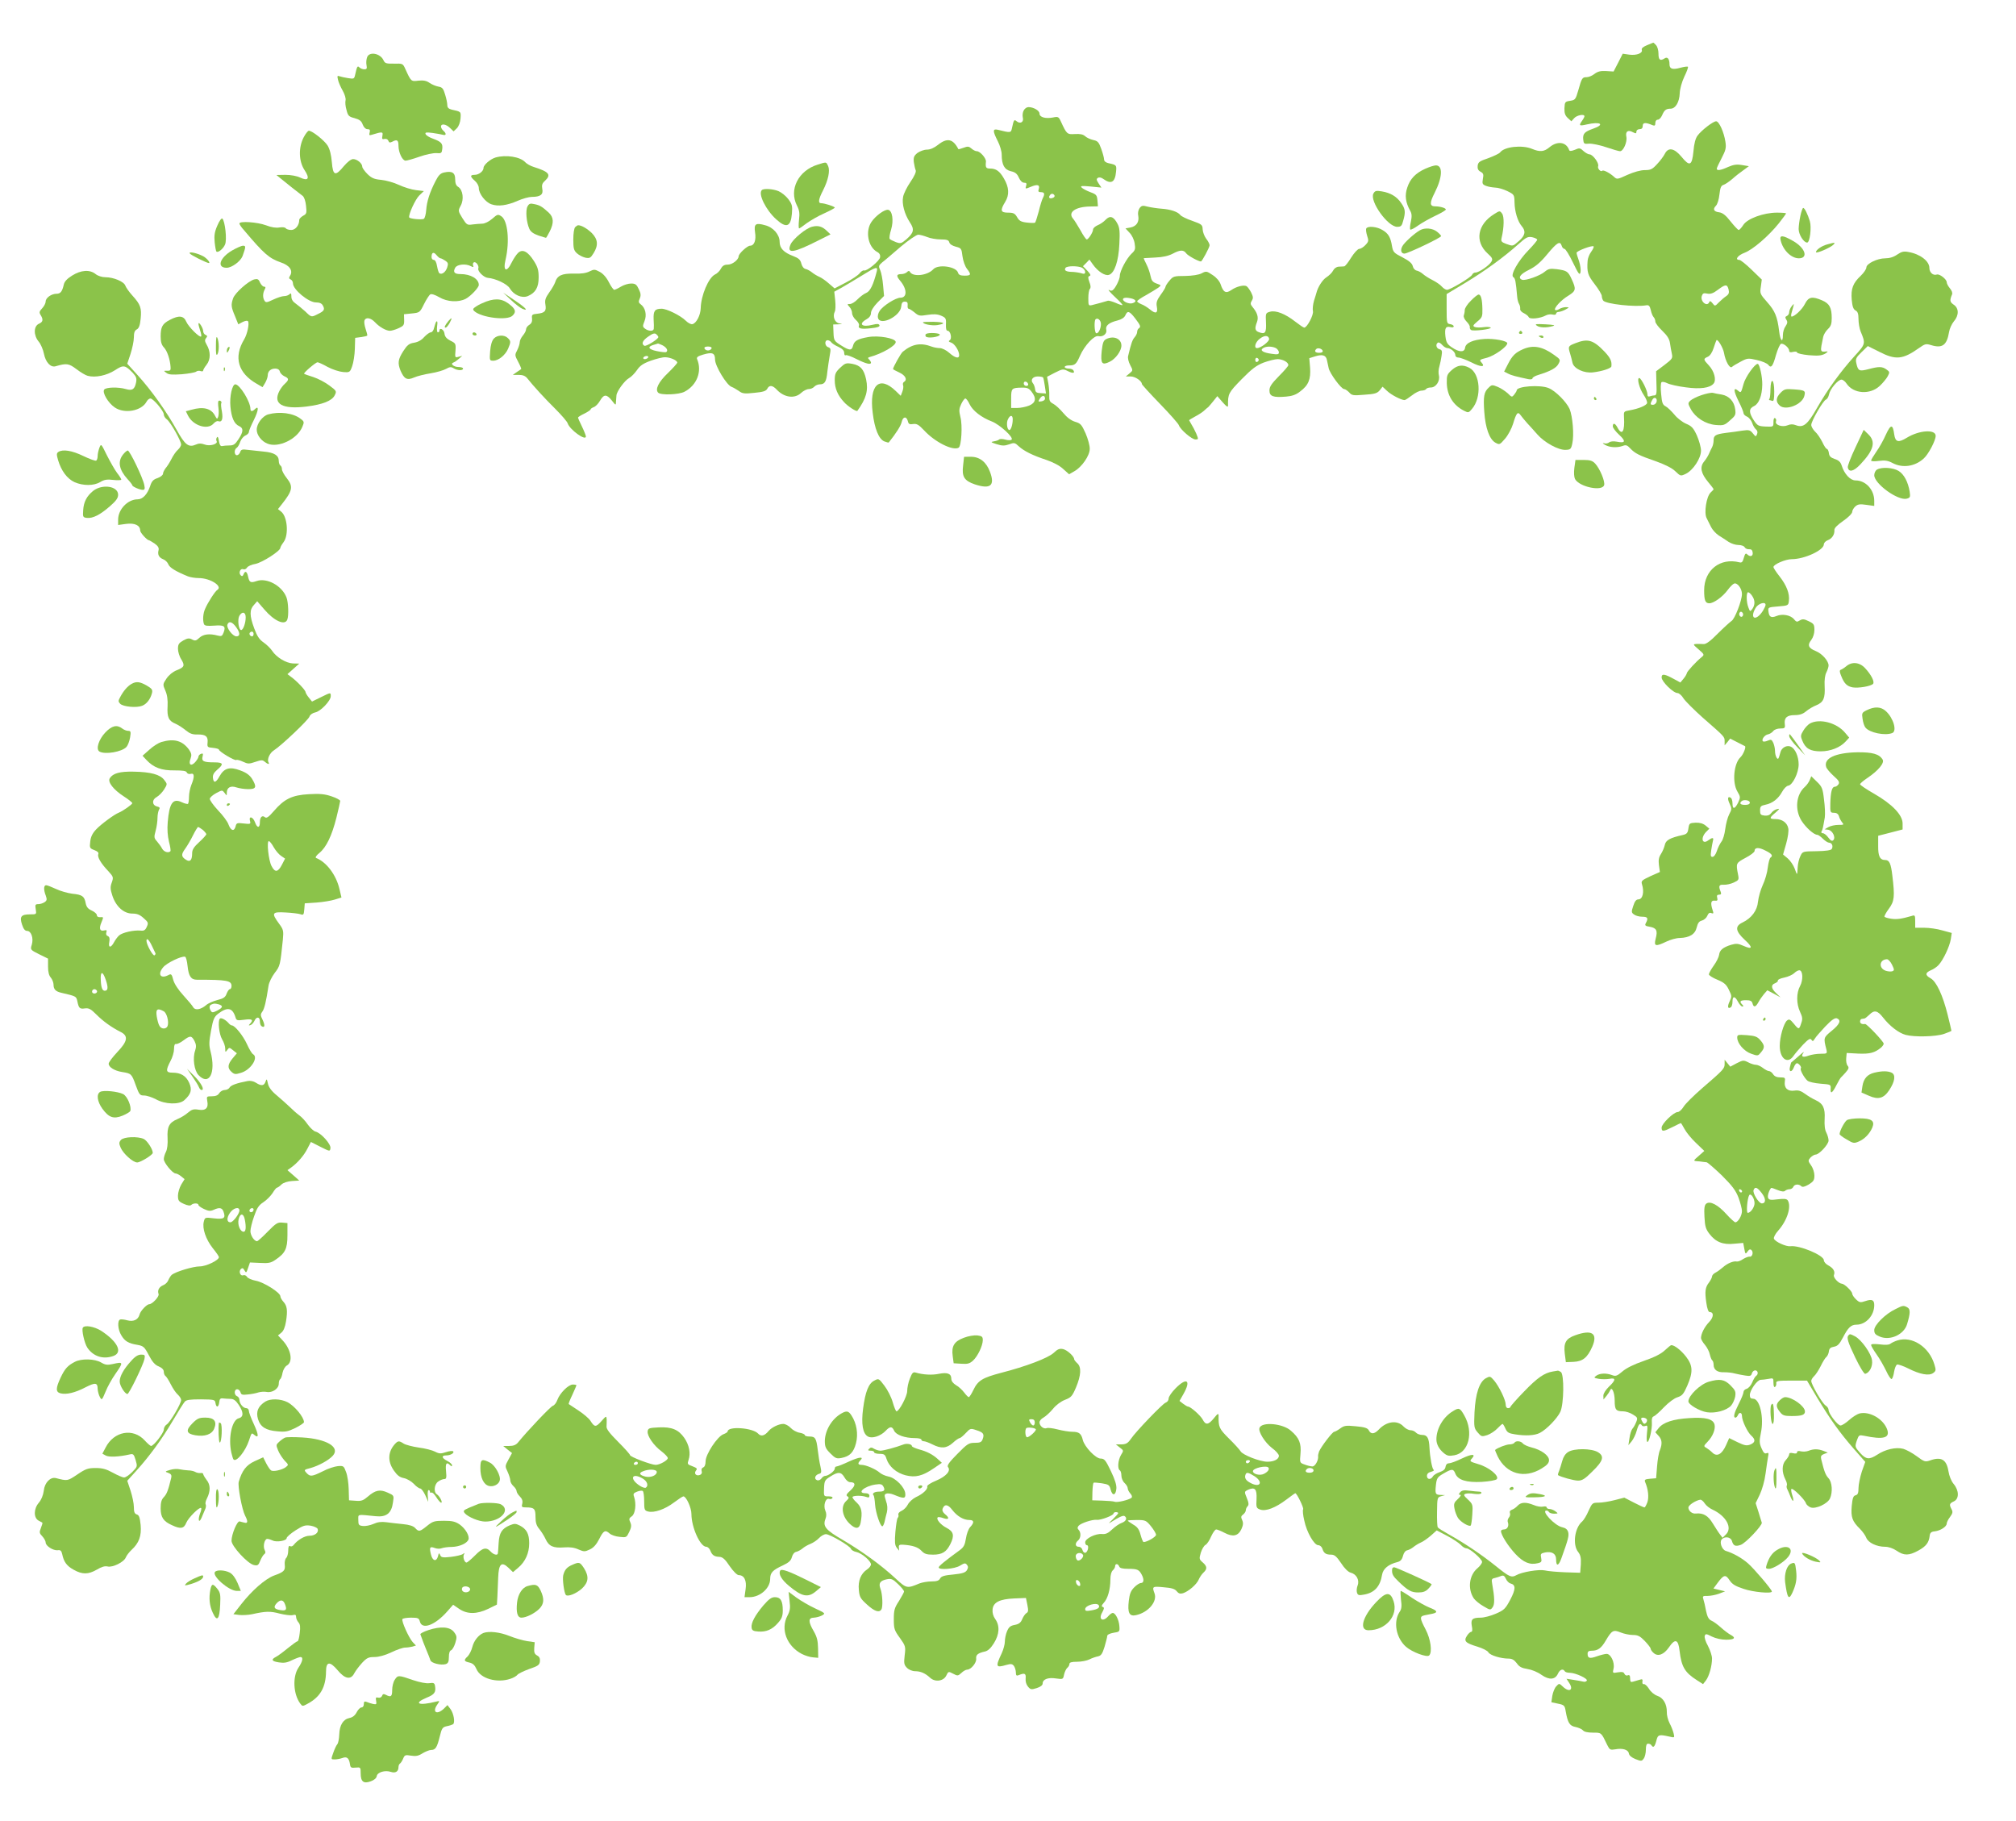 <?xml version="1.0" standalone="no"?>
<!DOCTYPE svg PUBLIC "-//W3C//DTD SVG 20010904//EN"
 "http://www.w3.org/TR/2001/REC-SVG-20010904/DTD/svg10.dtd">
<svg version="1.0" xmlns="http://www.w3.org/2000/svg"
 width="1280pt" height="1156pt" viewBox="0 0 1280 1156"
 preserveAspectRatio="xMidYMid meet">
<g transform="translate(0,1156) scale(0.1,-0.1)"
fill="#8bc34a" stroke="none">
<path d="M10457 11273 c-24 -10 -36 -20 -33 -29 8 -21 -32 -37 -79 -31 l-42 6
-29 -57 -29 -56 -48 3 c-35 2 -53 -3 -73 -18 -15 -12 -37 -21 -50 -21 -28 0
-31 -5 -53 -83 -17 -59 -20 -62 -52 -67 -32 -5 -34 -7 -36 -47 -1 -31 4 -46
21 -62 l23 -21 18 20 c17 19 65 28 65 12 0 -4 -7 -18 -16 -30 -21 -30 -17 -33
31 -22 87 20 118 0 40 -27 -54 -19 -66 -32 -63 -67 3 -29 5 -31 38 -28 19 1
68 -9 109 -23 41 -14 80 -25 87 -25 21 0 47 59 40 92 -7 34 11 46 43 28 17 -9
21 -8 21 5 0 8 9 15 20 15 14 0 20 7 20 21 0 22 18 23 63 4 13 -5 17 -2 17 14
0 12 6 21 15 21 9 0 21 12 28 28 14 33 25 42 54 42 31 0 56 42 58 98 1 27 13
71 29 105 16 32 26 61 23 63 -3 3 -24 0 -47 -6 -51 -14 -70 -8 -70 22 0 34
-13 49 -30 38 -29 -19 -40 -11 -40 29 0 23 -7 46 -16 55 -8 9 -16 16 -17 15
-1 0 -19 -7 -40 -16z"/>
<path d="M2331 11197 c-5 -13 -7 -35 -4 -50 4 -22 2 -27 -14 -27 -10 0 -24 5
-31 12 -12 12 -15 8 -27 -46 -6 -27 -8 -28 -45 -22 -21 3 -46 9 -55 12 -13 5
-15 2 -9 -22 3 -16 17 -47 30 -70 13 -23 21 -50 18 -61 -3 -11 -1 -39 6 -61 9
-37 15 -43 51 -52 32 -9 44 -18 52 -41 7 -18 19 -29 30 -29 15 0 18 -5 14 -21
-5 -18 -2 -20 16 -14 65 20 70 19 65 -7 -4 -21 -1 -24 14 -20 10 2 20 -2 24
-12 4 -12 10 -13 24 -6 31 17 40 11 40 -25 0 -43 25 -95 45 -95 9 0 48 11 88
25 39 14 88 24 107 23 32 -3 35 0 38 26 4 35 -6 46 -60 66 -23 8 -43 21 -46
29 -4 11 5 12 44 7 27 -4 57 -9 67 -12 21 -6 22 9 2 26 -8 7 -15 19 -15 26 0
21 31 17 57 -8 l23 -22 21 20 c12 13 21 37 23 62 3 44 4 43 -56 56 -20 5 -28
13 -28 29 0 12 -6 42 -14 67 -11 38 -18 46 -42 50 -16 3 -41 13 -57 24 -20 14
-39 17 -70 14 -47 -6 -47 -6 -83 73 -16 36 -17 36 -72 35 -50 -1 -58 2 -67 21
-19 44 -90 58 -104 20z"/>
<path d="M6500 10859 c-7 -11 -9 -32 -6 -45 8 -29 -16 -43 -39 -24 -16 13 -18
11 -30 -44 -6 -30 -9 -30 -89 -10 -34 8 -34 -7 -1 -72 14 -27 25 -65 25 -85 0
-65 17 -96 58 -106 28 -6 40 -16 51 -41 9 -20 22 -32 33 -32 15 0 18 -5 13
-20 -6 -20 -6 -21 30 -6 42 18 59 13 50 -15 -5 -15 -1 -19 14 -19 23 0 26 -11
12 -38 -5 -9 -17 -47 -26 -85 -10 -37 -20 -69 -24 -71 -3 -2 -26 -2 -51 1 -37
4 -49 11 -62 34 -14 24 -23 29 -58 29 -47 0 -51 14 -18 68 28 45 25 93 -8 149
-27 47 -50 63 -88 63 -26 0 -30 7 -26 44 2 21 -37 66 -58 66 -9 0 -24 8 -34
17 -16 14 -24 15 -50 5 -18 -6 -32 -11 -33 -9 -34 66 -71 74 -130 27 -24 -19
-49 -30 -70 -30 -18 0 -44 -10 -60 -21 -22 -18 -26 -28 -23 -58 3 -20 8 -43
12 -52 4 -10 -8 -37 -34 -75 -22 -32 -43 -75 -46 -94 -9 -44 9 -109 42 -160
31 -46 27 -67 -21 -109 -32 -27 -37 -29 -67 -18 -18 7 -36 16 -39 20 -4 5 0
32 9 60 17 57 8 120 -19 125 -22 4 -80 -38 -106 -77 -41 -60 -21 -160 37 -191
14 -7 20 -19 18 -33 -3 -23 -84 -90 -102 -84 -6 2 -19 -6 -28 -18 -9 -12 -49
-39 -88 -59 l-71 -37 -36 31 c-19 17 -47 37 -62 43 -14 6 -35 19 -46 28 -11 9
-29 19 -39 21 -12 2 -23 15 -28 34 -6 25 -17 35 -51 48 -61 23 -87 50 -87 91
0 45 -40 92 -92 105 -60 17 -72 9 -64 -45 8 -50 -5 -85 -32 -85 -17 0 -72 -50
-72 -67 -1 -22 -40 -53 -69 -53 -22 0 -34 -7 -44 -26 -7 -14 -24 -31 -38 -37
-41 -21 -88 -133 -90 -213 -1 -45 -28 -97 -53 -102 -9 -2 -28 8 -42 22 -33 33
-121 76 -153 76 -43 0 -53 -13 -51 -66 2 -27 2 -55 1 -61 -1 -17 -32 -17 -55
0 -16 12 -17 16 -4 48 16 39 6 85 -24 107 -14 10 -15 17 -6 37 8 19 7 32 -6
59 -14 30 -22 36 -49 36 -18 0 -47 -9 -65 -20 -18 -11 -37 -20 -42 -20 -5 0
-21 22 -34 48 -15 30 -37 55 -58 66 -32 17 -36 17 -65 3 -21 -11 -53 -16 -101
-14 -76 1 -104 -12 -118 -57 -4 -11 -20 -40 -37 -63 -24 -34 -29 -49 -24 -77
7 -41 -4 -53 -53 -58 -31 -3 -35 -6 -32 -30 2 -19 -3 -31 -17 -40 -12 -7 -21
-20 -21 -29 0 -9 -9 -26 -20 -39 -11 -13 -20 -32 -20 -42 0 -10 -7 -33 -16
-51 -16 -30 -16 -33 6 -74 13 -24 21 -45 19 -46 -2 -2 -15 -11 -29 -20 l-24
-17 37 0 c26 0 42 -6 55 -22 38 -48 110 -127 178 -194 40 -40 75 -81 78 -91
13 -41 116 -115 116 -84 0 6 -11 34 -25 63 -14 28 -25 54 -25 57 0 3 18 15 40
25 22 11 40 23 40 27 0 4 9 10 19 14 11 3 29 21 40 40 25 43 42 44 75 3 26
-33 26 -33 27 -8 1 14 2 32 3 40 2 26 52 94 79 109 15 8 37 31 51 51 19 28 38
42 88 60 34 12 76 23 93 22 32 -1 75 -20 75 -34 0 -5 -27 -35 -59 -66 -60 -57
-83 -104 -62 -125 17 -17 131 -13 167 6 79 41 113 130 80 207 -5 12 5 19 39
29 58 17 75 10 75 -32 0 -40 74 -163 105 -173 11 -4 31 -16 46 -26 22 -17 36
-19 98 -12 55 5 74 11 82 25 13 26 34 24 61 -5 47 -50 113 -59 154 -21 15 14
37 25 49 25 13 0 28 7 35 15 7 8 23 15 35 15 32 0 42 17 48 80 4 30 10 76 15
102 8 42 7 48 -10 54 -21 6 -25 44 -3 44 7 0 18 -6 22 -12 4 -7 25 -21 46 -30
25 -12 37 -24 37 -38 0 -12 4 -19 10 -15 5 3 36 -8 69 -25 60 -30 91 -37 91
-22 0 4 -5 13 -12 20 -9 9 -8 12 3 15 81 22 170 74 166 97 -4 23 -110 42 -175
30 -68 -12 -88 -24 -96 -55 -8 -32 -22 -32 -77 3 -43 27 -45 31 -47 80 l-2 52
32 1 c29 2 30 2 7 6 -29 4 -44 44 -29 74 5 8 6 41 3 71 l-6 56 49 27 c27 15
84 50 127 76 88 55 102 59 94 27 -22 -86 -42 -128 -68 -138 -15 -6 -39 -25
-55 -41 -15 -16 -37 -29 -47 -29 -19 0 -19 -1 -4 -18 10 -10 17 -28 17 -40 0
-12 11 -32 24 -43 14 -12 22 -27 20 -34 -8 -21 12 -26 75 -19 42 4 58 10 55
19 -4 10 -15 10 -44 3 -67 -17 -92 4 -40 34 20 11 30 25 30 41 0 14 16 40 41
66 l42 42 -6 67 c-3 37 -11 80 -18 96 -12 26 -11 30 12 50 15 11 67 56 117 99
50 42 101 77 112 77 11 0 37 -7 57 -15 19 -8 58 -15 85 -15 40 0 51 -4 55 -18
3 -12 19 -22 41 -28 35 -9 37 -11 43 -61 4 -30 16 -63 28 -79 29 -37 27 -44
-15 -44 -26 0 -37 5 -41 18 -10 40 -127 57 -158 22 -36 -39 -127 -50 -147 -17
-5 9 -10 9 -20 -1 -6 -6 -22 -12 -33 -12 -34 0 -36 -11 -10 -42 45 -53 46
-108 2 -108 -30 0 -111 -51 -132 -84 -10 -15 -14 -33 -10 -46 16 -50 141 13
147 73 2 24 8 32 23 32 15 0 19 -6 18 -22 -2 -13 1 -23 6 -23 5 0 22 -11 38
-24 26 -22 33 -23 82 -15 39 6 62 5 86 -5 30 -13 33 -18 31 -55 -1 -28 2 -41
11 -41 18 0 29 -50 13 -60 -9 -6 -7 -10 9 -15 22 -7 51 -52 51 -80 0 -24 -26
-18 -63 15 -19 17 -46 30 -60 30 -14 0 -36 4 -50 9 -71 27 -124 18 -185 -32
-12 -9 -62 -99 -62 -110 0 -2 18 -12 40 -22 39 -18 53 -46 29 -60 -6 -4 -8
-13 -5 -21 3 -8 1 -26 -5 -41 l-10 -26 -32 31 c-104 100 -169 39 -146 -139 12
-101 38 -165 73 -181 15 -6 28 -9 29 -7 47 59 77 106 82 130 8 35 30 38 39 6
4 -19 11 -23 34 -19 23 3 35 -4 69 -40 69 -75 184 -132 220 -110 17 11 25 141
11 194 -10 41 -9 53 5 83 9 19 21 35 26 35 6 0 18 -16 27 -36 20 -42 76 -85
142 -110 50 -20 139 -101 125 -115 -5 -5 -22 -5 -40 0 -17 5 -35 5 -39 1 -5
-5 -20 -10 -34 -12 -22 -4 -19 -6 18 -18 36 -11 50 -11 79 -1 32 12 37 11 61
-12 34 -31 88 -58 176 -87 41 -14 84 -36 106 -57 l38 -34 33 19 c47 26 98 99
98 142 1 19 -11 63 -26 98 -25 56 -32 64 -66 74 -26 8 -52 27 -76 56 -20 24
-48 50 -63 58 -23 12 -27 20 -26 52 1 20 -2 56 -6 79 l-8 41 50 26 c48 24 52
25 82 10 32 -16 47 -14 35 5 -3 6 -17 11 -31 11 -13 0 -24 5 -24 10 0 6 12 10
28 10 37 0 46 8 69 61 29 66 91 132 117 125 29 -7 56 16 50 40 -7 26 17 46 70
59 27 7 44 18 51 33 14 32 26 28 63 -20 34 -45 37 -53 22 -63 -5 -3 -10 -13
-10 -22 0 -9 -7 -24 -16 -34 -14 -16 -22 -38 -41 -118 -4 -14 2 -38 13 -59 18
-34 18 -34 -5 -53 l-23 -19 31 0 c29 0 71 -29 71 -48 0 -4 52 -61 115 -126 63
-65 117 -126 120 -136 9 -27 82 -90 105 -90 20 0 20 1 5 38 -9 20 -23 47 -31
59 -7 12 -14 24 -14 25 0 2 17 12 37 23 21 11 46 27 56 36 11 10 23 21 29 25
5 5 20 23 33 39 l24 30 34 -39 c26 -29 34 -34 34 -20 -1 74 3 81 86 166 66 67
94 88 140 106 33 12 73 22 90 22 33 -1 67 -20 67 -38 0 -6 -27 -37 -60 -70
-47 -48 -60 -67 -60 -91 0 -37 23 -46 105 -39 38 3 64 12 89 32 54 40 69 78
64 151 l-5 61 38 12 c46 14 68 7 74 -24 3 -13 8 -36 11 -51 7 -34 80 -133 98
-133 7 0 21 -10 32 -21 17 -20 26 -21 97 -15 65 4 81 9 97 28 l18 23 29 -27
c26 -25 90 -58 111 -58 5 0 26 14 47 30 21 17 48 30 61 30 12 0 26 5 29 10 3
6 17 10 30 10 32 0 59 41 51 76 -4 14 -3 40 3 58 5 17 11 47 14 68 5 30 2 37
-14 41 -20 5 -26 32 -9 42 5 3 17 -3 27 -15 10 -11 24 -20 33 -20 22 -1 50
-25 50 -44 0 -9 8 -16 20 -16 11 0 48 -14 81 -30 62 -32 93 -32 65 -1 -15 16
-12 18 36 30 47 13 128 70 128 92 0 15 -84 31 -145 27 -73 -5 -119 -25 -123
-56 -4 -30 -37 -29 -83 2 -31 21 -37 32 -42 73 -5 51 2 64 34 56 10 -3 19 -1
19 5 0 6 -10 12 -22 14 -22 3 -23 7 -23 97 l0 94 118 71 c124 75 244 162 338
246 49 44 59 49 87 44 18 -4 32 -11 32 -16 0 -5 -24 -34 -54 -65 -66 -67 -118
-159 -98 -172 13 -8 16 -26 25 -126 1 -16 7 -37 12 -45 5 -8 8 -22 7 -31 -2
-9 9 -21 23 -27 14 -7 28 -18 31 -25 6 -16 74 -9 110 11 11 6 30 8 42 5 13 -3
22 -1 22 6 0 6 8 11 18 11 9 1 28 7 42 15 25 14 25 14 2 15 -12 0 -31 -5 -42
-12 -10 -7 -22 -9 -26 -6 -10 11 37 63 84 91 48 30 50 41 22 102 -24 53 -31
57 -95 66 -43 5 -54 3 -77 -16 -30 -26 -124 -59 -144 -51 -29 11 -12 36 44 63
42 21 72 46 115 98 63 76 82 87 92 56 3 -12 12 -21 18 -21 7 0 31 -39 54 -87
36 -74 43 -83 48 -61 3 13 -1 44 -9 69 -9 24 -16 49 -16 54 0 12 99 49 108 41
3 -4 -4 -19 -15 -34 -12 -16 -22 -42 -23 -58 -5 -72 1 -91 45 -148 25 -32 45
-66 45 -75 0 -9 4 -22 9 -29 14 -22 204 -43 275 -30 15 2 21 -5 27 -30 4 -19
12 -39 18 -45 6 -6 11 -19 11 -28 0 -10 20 -36 44 -59 31 -30 45 -51 49 -78 3
-20 8 -51 12 -68 6 -28 3 -33 -47 -71 l-53 -40 2 -77 c3 -60 0 -76 -11 -76 -8
0 -21 -3 -30 -6 -11 -4 -16 0 -16 12 0 25 -40 104 -52 104 -17 0 1 -67 28
-107 14 -20 23 -43 22 -51 -3 -16 -54 -37 -111 -47 -37 -6 -38 -8 -36 -43 6
-91 -12 -121 -41 -67 -15 29 -30 33 -30 8 0 -9 18 -33 41 -54 44 -41 39 -54
-16 -43 -21 4 -41 2 -49 -5 -7 -6 -22 -9 -32 -5 -11 3 -9 -1 6 -10 29 -17 77
-20 113 -7 20 8 29 5 48 -16 31 -32 54 -44 164 -82 58 -21 102 -43 122 -63 33
-31 33 -32 67 -16 46 23 96 98 96 147 0 21 -12 64 -26 96 -22 48 -33 60 -69
75 -23 10 -57 36 -74 58 -18 21 -42 45 -55 52 -20 10 -24 23 -29 78 -4 37 -3
70 2 75 5 5 21 2 37 -6 16 -8 68 -20 117 -26 93 -13 154 -4 177 24 19 22 4 79
-30 115 -36 38 -36 42 -7 55 14 6 28 27 37 55 8 25 16 47 18 50 7 11 42 -47
48 -80 9 -53 36 -101 50 -90 6 6 31 21 56 34 43 23 48 23 104 10 32 -7 64 -21
71 -30 18 -24 29 -11 49 62 11 37 25 69 32 71 15 6 52 -25 52 -44 0 -9 7 -12
25 -7 14 3 25 2 25 -4 0 -5 33 -13 74 -17 59 -5 80 -3 103 9 15 9 21 16 13 15
-45 -4 -45 -7 -24 93 3 14 17 37 30 49 19 18 24 33 24 70 0 65 -14 92 -61 112
-63 27 -86 23 -109 -22 -17 -35 -66 -81 -85 -81 -3 0 -4 9 -1 20 3 11 8 30 12
43 5 21 5 21 -10 3 -9 -11 -16 -28 -16 -38 0 -10 -7 -21 -15 -24 -11 -5 -12
-10 -3 -24 9 -13 7 -23 -5 -41 -10 -13 -17 -38 -17 -56 0 -54 -17 -37 -24 25
-11 91 -26 128 -76 184 -45 51 -47 55 -40 98 l6 45 -65 63 c-35 34 -70 62 -78
62 -30 0 -10 29 33 45 53 20 153 106 218 187 25 32 46 60 46 63 0 3 -26 5 -58
5 -84 0 -189 -38 -214 -79 -11 -17 -24 -31 -29 -31 -4 0 -27 24 -51 54 -31 40
-51 55 -72 58 -35 4 -43 20 -21 42 9 9 19 40 22 71 5 43 10 56 25 61 11 3 37
21 57 38 20 18 52 43 71 56 l34 25 -43 7 c-34 6 -54 3 -89 -12 -48 -22 -72
-25 -72 -11 0 5 14 35 31 67 26 50 30 66 24 104 -9 60 -40 130 -59 130 -19 0
-93 -57 -118 -91 -13 -17 -22 -51 -26 -100 -9 -92 -24 -98 -76 -34 -46 55 -84
62 -106 18 -8 -16 -30 -45 -49 -65 -30 -33 -41 -38 -78 -38 -27 0 -69 -12
-110 -30 -65 -30 -67 -30 -87 -11 -27 24 -66 44 -73 37 -10 -10 -32 15 -26 29
7 19 -34 75 -55 75 -8 0 -26 10 -38 21 -21 20 -26 21 -55 8 -22 -9 -34 -9 -36
-2 -18 52 -74 60 -124 19 -35 -30 -62 -32 -112 -11 -63 26 -175 14 -202 -22
-6 -8 -40 -24 -75 -37 -56 -19 -65 -25 -68 -48 -2 -19 3 -30 18 -38 18 -10 21
-17 15 -46 -5 -30 -3 -35 20 -44 15 -6 41 -10 58 -11 18 0 52 -10 77 -22 44
-22 45 -23 46 -72 1 -58 20 -121 46 -151 27 -31 22 -59 -17 -93 -41 -36 -38
-35 -83 -19 -29 11 -33 16 -28 38 16 67 17 135 3 154 -14 19 -15 19 -50 -3
-107 -66 -125 -174 -42 -250 29 -26 34 -35 25 -51 -13 -24 -79 -70 -101 -70
-9 0 -19 -6 -22 -14 -7 -17 -139 -96 -160 -96 -8 0 -22 9 -33 21 -10 12 -37
30 -59 41 -22 11 -49 28 -60 38 -11 10 -29 20 -40 22 -11 2 -22 14 -25 28 -4
18 -23 34 -65 56 -55 28 -60 33 -67 72 -9 56 -23 80 -61 102 -34 21 -92 27
-102 10 -4 -6 -1 -26 5 -46 11 -32 10 -38 -11 -60 -12 -13 -30 -24 -39 -24 -9
0 -32 -25 -51 -55 -18 -30 -38 -55 -44 -56 -5 0 -21 -2 -35 -2 -15 -1 -29 -11
-36 -25 -6 -13 -26 -32 -43 -43 -24 -15 -54 -62 -63 -99 -1 -3 -7 -25 -15 -49
-7 -24 -10 -54 -7 -66 6 -23 -37 -105 -55 -105 -5 0 -30 17 -57 38 -64 50
-123 73 -160 63 -28 -8 -29 -9 -26 -68 3 -66 -5 -77 -45 -62 -25 9 -28 24 -12
65 11 30 2 59 -30 97 -12 15 -13 22 -3 38 10 16 9 25 -4 52 -9 17 -22 35 -28
39 -16 12 -67 -1 -99 -24 -34 -23 -50 -14 -67 37 -7 20 -26 43 -51 59 -37 25
-41 26 -69 11 -19 -10 -59 -16 -105 -17 -71 0 -77 -2 -100 -30 -14 -16 -25
-34 -25 -39 0 -5 -14 -28 -31 -51 -24 -34 -29 -49 -24 -75 8 -42 -7 -48 -43
-18 -16 13 -41 29 -56 34 -14 6 -26 14 -26 18 0 5 26 23 58 40 31 18 66 39 77
47 19 15 19 15 -12 26 -25 9 -32 19 -38 48 -4 20 -15 53 -26 74 -11 21 -18 38
-17 39 2 0 35 2 73 4 47 2 83 10 110 24 49 26 70 26 87 2 10 -14 77 -51 93
-51 7 0 55 90 55 103 0 8 -10 27 -22 42 -11 15 -21 41 -22 58 -1 30 -5 33 -66
55 -36 12 -70 29 -76 37 -15 20 -61 36 -119 40 -27 2 -67 8 -88 13 -33 9 -39
7 -52 -10 -8 -12 -12 -32 -8 -48 7 -39 -11 -66 -48 -74 l-33 -6 26 -28 c15
-15 29 -45 32 -67 6 -35 4 -44 -19 -65 -32 -30 -75 -111 -75 -141 0 -22 -28
-79 -45 -91 -5 -4 -13 -4 -17 -2 -22 14 -3 -10 37 -47 25 -23 44 -44 42 -46
-2 -2 -21 4 -43 14 -21 9 -43 15 -49 14 -15 -5 -77 -22 -102 -28 -22 -5 -23
-2 -23 44 0 27 4 53 10 59 6 6 6 21 -3 43 -10 28 -10 35 1 39 10 3 5 13 -14
33 l-28 29 21 21 20 21 22 -31 c32 -45 77 -74 102 -66 35 11 61 86 66 195 4
77 2 103 -11 128 -25 48 -48 56 -76 27 -12 -13 -35 -29 -51 -35 -16 -7 -29
-19 -29 -27 0 -17 -29 -63 -40 -63 -5 0 -23 26 -40 58 -18 31 -39 65 -47 74
-35 40 15 76 110 77 l48 1 -3 37 c-3 34 -7 39 -45 53 -24 9 -48 22 -55 29 -11
11 -1 12 56 7 l69 -7 -18 27 c-14 22 -15 28 -4 35 9 5 22 2 34 -7 50 -36 75
-22 81 46 4 42 3 43 -48 54 -18 4 -28 13 -28 24 0 9 -8 39 -18 67 -15 42 -22
50 -50 56 -18 4 -41 14 -52 24 -13 12 -32 16 -65 14 -50 -3 -52 -1 -89 79 -14
31 -18 33 -51 26 -48 -9 -85 2 -85 25 0 19 -38 41 -70 41 -11 0 -24 -9 -30
-21z m195 -539 c3 -6 -1 -13 -10 -16 -19 -8 -30 0 -20 15 8 14 22 14 30 1z
m176 -460 c10 -6 19 -18 19 -26 0 -13 -6 -15 -27 -8 -16 4 -42 8 -60 8 -35 1
-48 10 -38 25 8 14 80 14 106 1z m4104 -137 c5 -22 2 -31 -15 -43 -12 -8 -33
-26 -47 -40 -24 -25 -25 -25 -40 -5 -11 14 -17 16 -20 8 -13 -34 -59 2 -48 38
6 17 12 20 35 15 21 -4 38 2 67 24 48 36 59 37 68 3z m-3787 -59 c27 -8 29
-21 2 -29 -21 -7 -60 10 -60 25 0 11 24 13 58 4z m-198 -161 c0 -31 -18 -65
-31 -58 -10 7 -13 78 -3 88 13 12 34 -6 34 -30z m-2810 -83 c0 -13 -79 -62
-89 -55 -21 12 -11 34 26 59 27 19 40 23 50 14 7 -6 13 -14 13 -18z m3878 -11
c3 -16 -53 -59 -77 -59 -21 0 -11 38 17 59 31 24 55 23 60 0z m-3854 -40 c27
-13 41 -35 26 -44 -4 -3 -31 0 -60 6 -54 11 -62 28 -19 40 13 4 25 7 26 8 1 1
13 -4 27 -10z m314 -21 c-3 -7 -13 -13 -23 -13 -10 0 -20 6 -22 13 -3 7 5 12
22 12 17 0 25 -5 23 -12z m3583 2 c10 -6 19 -18 19 -27 0 -13 -8 -15 -47 -9
-54 7 -76 22 -53 36 20 13 57 12 81 0z m297 -17 c2 -8 -6 -13 -22 -13 -25 0
-33 10 -19 24 10 10 36 3 41 -11z m-4283 -43 c-3 -5 -13 -10 -21 -10 -8 0 -12
5 -9 10 3 6 13 10 21 10 8 0 12 -4 9 -10z m3877 -15 c0 -5 -5 -11 -11 -13 -6
-2 -11 4 -11 13 0 9 5 15 11 13 6 -2 11 -8 11 -13z m-1369 -112 c3 -5 7 -29
11 -54 l7 -47 -33 2 c-27 1 -34 6 -36 26 -2 14 -8 31 -14 37 -17 21 -1 43 31
43 16 0 32 -3 34 -7z m-95 -41 c2 -7 -3 -12 -12 -12 -9 0 -16 7 -16 16 0 17
22 14 28 -4z m21 -48 c33 -42 28 -71 -15 -89 -20 -8 -54 -15 -75 -15 l-39 0 0
59 c0 66 3 69 67 70 34 1 46 -4 62 -25z m86 -45 c0 -8 -10 -15 -23 -17 -21 -3
-22 -2 -10 17 14 23 33 23 33 0z m3882 -23 c-4 -9 -13 -16 -22 -16 -18 0 -19
5 -4 32 13 24 35 9 26 -16z m-4087 -108 c0 -33 -11 -68 -21 -68 -15 0 -21 47
-9 69 14 28 30 27 30 -1z"/>
<path d="M1928 10688 c-34 -65 -31 -152 5 -207 36 -54 25 -73 -28 -48 -21 10
-59 17 -93 17 l-57 -1 27 -22 c31 -26 116 -93 139 -110 10 -7 19 -33 22 -63 5
-47 4 -52 -19 -64 -13 -8 -24 -19 -24 -26 0 -34 -24 -64 -51 -64 -15 0 -31 5
-35 11 -4 6 -20 8 -39 5 -22 -4 -51 0 -87 14 -54 20 -168 28 -168 11 0 -5 12
-24 28 -41 129 -153 161 -180 235 -206 55 -18 79 -52 59 -84 -9 -14 -8 -19 3
-24 8 -3 15 -14 15 -25 0 -39 99 -121 146 -121 23 0 37 -6 44 -20 14 -25 8
-35 -32 -54 -41 -21 -41 -21 -80 17 -19 17 -47 40 -61 50 -18 12 -27 27 -27
44 0 21 -3 24 -12 15 -7 -7 -22 -12 -35 -12 -12 0 -43 -10 -68 -22 -40 -19
-47 -20 -55 -8 -13 20 -12 47 0 71 8 14 7 19 -3 19 -8 0 -19 12 -26 26 -9 22
-16 25 -37 20 -37 -10 -122 -85 -134 -120 -14 -41 -13 -54 12 -113 l21 -52 28
15 c17 8 30 10 34 4 9 -15 -5 -82 -25 -115 -68 -113 -39 -214 81 -282 l36 -21
17 28 c9 16 16 37 16 47 0 26 19 43 48 43 15 0 26 -7 29 -19 2 -10 16 -24 29
-30 29 -13 30 -22 3 -47 -12 -10 -27 -31 -35 -46 -43 -83 18 -118 172 -99 103
13 161 36 179 71 13 26 13 28 -33 62 -26 20 -72 44 -102 54 -30 9 -57 19 -59
21 -6 5 72 72 85 73 6 0 35 -13 65 -30 30 -16 74 -30 98 -32 41 -3 43 -2 57
37 8 22 16 72 17 110 l2 70 38 5 c21 3 38 7 39 10 1 3 -4 22 -11 43 -7 21 -10
44 -7 52 8 23 40 18 67 -11 28 -30 70 -54 95 -54 10 0 34 7 54 16 33 15 37 20
36 53 l-1 36 50 5 c49 5 51 6 77 59 15 30 33 58 40 62 8 5 31 -3 57 -18 51
-30 121 -34 168 -10 32 17 83 71 83 88 0 39 -52 69 -116 69 -39 0 -49 12 -34
40 12 22 67 28 100 10 16 -8 18 -7 14 4 -3 8 -1 17 4 20 13 8 35 -21 29 -38
-7 -17 35 -58 60 -60 50 -4 124 -39 140 -67 25 -42 76 -64 114 -49 49 21 69
55 69 119 0 46 -6 66 -30 104 -38 60 -72 78 -100 52 -11 -10 -29 -37 -41 -61
-32 -67 -57 -56 -39 18 27 116 14 248 -27 275 -21 14 -25 13 -58 -16 -21 -18
-47 -31 -63 -31 -15 0 -43 -3 -62 -5 -33 -5 -37 -3 -64 40 -28 46 -28 47 -11
79 22 40 14 100 -15 119 -14 8 -20 23 -20 49 0 42 -20 54 -70 43 -24 -5 -36
-18 -55 -55 -37 -72 -55 -129 -59 -184 -2 -27 -9 -52 -15 -55 -12 -8 -91 0
-93 9 -5 19 39 114 63 138 l30 29 -50 6 c-27 3 -76 18 -108 33 -32 15 -82 29
-112 32 -45 4 -61 11 -88 37 -18 18 -33 39 -33 47 0 21 -33 48 -58 48 -13 0
-36 -18 -59 -45 -54 -66 -69 -61 -76 25 -4 47 -13 83 -27 106 -21 33 -98 94
-119 94 -6 0 -21 -19 -33 -42z m869 -768 c5 0 18 -7 30 -15 19 -13 20 -19 12
-44 -10 -29 -33 -46 -49 -36 -5 3 -11 23 -15 45 -4 25 -12 40 -21 40 -8 0 -14
8 -14 18 0 30 13 35 31 13 10 -12 21 -21 26 -21z"/>
<path d="M3146 10560 c-33 -10 -76 -47 -76 -66 0 -21 -30 -44 -56 -44 -31 0
-30 -11 1 -38 14 -12 25 -32 25 -45 0 -37 42 -91 80 -104 43 -15 99 -8 169 23
29 13 69 24 88 24 54 0 74 15 66 51 -4 23 -1 35 16 50 43 40 28 58 -70 89 -20
6 -45 20 -54 30 -32 35 -123 49 -189 30z"/>
<path d="M5192 10515 c-123 -38 -184 -158 -132 -260 16 -31 18 -50 13 -92 -3
-29 -3 -53 1 -53 3 0 25 15 48 33 24 17 73 46 110 62 37 17 68 33 68 37 0 7
-65 28 -87 28 -20 0 -16 26 12 80 34 67 46 126 33 156 -13 27 -9 27 -66 9z"/>
<path d="M9050 10489 c-62 -28 -97 -64 -115 -120 -17 -50 -11 -94 19 -148 10
-17 11 -35 4 -68 -6 -24 -7 -47 -4 -50 3 -4 26 8 51 26 24 17 74 45 110 62 36
17 65 34 65 39 0 9 -36 20 -68 20 -35 0 -36 22 -3 86 50 99 53 174 8 174 -12
0 -42 -10 -67 -21z"/>
<path d="M4837 10353 c-25 -24 26 -127 92 -186 64 -58 92 -47 99 37 4 49 1 60
-23 92 -15 20 -43 42 -61 50 -35 15 -96 19 -107 7z"/>
<path d="M8720 10331 c-25 -48 91 -211 151 -211 24 0 30 6 38 38 16 55 14 75
-12 112 -27 41 -68 66 -124 75 -36 6 -43 4 -53 -14z"/>
<path d="M3349 10249 c-13 -25 -7 -100 12 -142 8 -18 26 -31 57 -42 25 -8 47
-15 49 -15 1 0 12 18 23 40 28 55 26 91 -7 121 -43 39 -56 46 -90 53 -26 6
-34 4 -44 -15z"/>
<path d="M11431 10190 c-6 -28 -11 -66 -11 -84 0 -35 32 -86 54 -86 17 0 29
96 17 136 -13 43 -33 84 -42 84 -4 0 -12 -23 -18 -50z"/>
<path d="M1380 10128 c-18 -41 -21 -64 -17 -106 3 -30 8 -56 11 -59 10 -10 44
18 55 45 13 30 0 147 -17 164 -5 5 -19 -13 -32 -44z"/>
<path d="M3652 10118 c-7 -7 -12 -40 -12 -78 0 -56 3 -70 23 -88 13 -12 37
-24 54 -28 27 -5 33 -2 52 29 31 50 27 88 -11 127 -30 29 -66 50 -87 50 -4 0
-12 -5 -19 -12z"/>
<path d="M5158 10121 c-39 -8 -125 -79 -139 -114 -25 -60 19 -54 182 29 l72
36 -24 23 c-28 27 -54 35 -91 26z"/>
<path d="M9015 10098 c-35 -20 -99 -78 -111 -101 -14 -25 -8 -47 13 -47 21 0
233 101 233 111 0 4 -12 17 -26 28 -29 23 -78 27 -109 9z"/>
<path d="M11306 10033 c15 -62 67 -113 116 -113 61 1 40 66 -37 110 -68 39
-88 39 -79 3z"/>
<path d="M11600 10008 c-35 -10 -70 -34 -70 -49 0 -11 91 28 110 47 16 16 10
16 -40 2z"/>
<path d="M1474 9970 c-79 -46 -100 -110 -35 -110 33 0 88 41 101 74 21 59 22
66 3 66 -10 0 -41 -14 -69 -30z"/>
<path d="M12046 9944 c-23 -16 -49 -24 -76 -24 -51 0 -120 -34 -120 -58 0 -10
-16 -34 -36 -53 -49 -46 -63 -82 -57 -152 4 -43 10 -60 24 -68 14 -7 19 -21
19 -55 0 -24 6 -59 13 -77 33 -79 33 -80 -41 -161 -85 -94 -167 -207 -236
-327 -59 -104 -86 -126 -132 -109 -20 8 -35 8 -54 0 -33 -14 -82 2 -74 24 3 8
1 17 -5 21 -7 4 -11 -5 -11 -24 0 -31 0 -31 -50 -29 -46 2 -52 6 -75 40 -32
49 -32 74 2 90 31 15 51 67 52 136 1 49 -17 132 -29 132 -19 0 -79 -85 -90
-128 -16 -58 -16 -58 -35 -42 -30 25 -29 -1 3 -66 18 -35 32 -70 32 -77 0 -7
10 -17 22 -22 13 -6 27 -23 33 -40 5 -16 16 -35 24 -41 9 -7 12 -18 7 -30 -7
-18 -9 -18 -27 5 -17 21 -24 23 -67 17 -26 -4 -72 -11 -102 -14 -68 -9 -80
-16 -80 -48 0 -13 -4 -32 -9 -42 -5 -9 -14 -28 -20 -42 -6 -14 -20 -37 -32
-51 -28 -35 -19 -75 27 -130 19 -22 34 -43 34 -45 0 -2 -8 -11 -19 -21 -27
-26 -43 -130 -25 -163 7 -14 20 -39 28 -56 9 -18 30 -41 48 -53 18 -11 47 -30
63 -41 17 -11 44 -20 62 -20 18 0 36 -6 40 -14 4 -8 17 -14 28 -13 14 1 21 -5
23 -20 4 -25 -16 -31 -35 -12 -9 9 -14 3 -21 -22 -7 -27 -13 -33 -28 -29 -122
31 -224 -49 -224 -177 0 -65 7 -83 33 -83 28 0 86 42 117 85 14 19 32 37 40
40 20 8 50 -31 50 -66 0 -42 -46 -161 -67 -172 -9 -6 -48 -41 -86 -79 -47 -48
-75 -68 -90 -67 -12 1 -33 1 -46 1 -23 -2 -23 -3 14 -35 36 -31 37 -34 20 -48
-35 -28 -95 -93 -95 -103 -1 -6 -10 -22 -21 -35 l-20 -24 -37 20 c-63 35 -82
38 -82 12 0 -26 74 -99 101 -99 9 0 27 -15 38 -34 12 -18 67 -73 122 -122 141
-123 139 -121 139 -150 l0 -26 18 21 17 22 45 -23 c25 -13 47 -24 49 -25 9 -5
-11 -54 -28 -70 -43 -40 -54 -160 -20 -218 20 -34 20 -37 5 -70 -21 -43 -36
-45 -36 -6 0 17 -5 33 -11 36 -19 13 -23 -5 -7 -38 14 -30 14 -35 -3 -67 -10
-19 -21 -61 -25 -93 -4 -32 -14 -68 -24 -80 -9 -12 -23 -39 -29 -59 -7 -22
-19 -38 -28 -38 -12 0 -13 8 -8 43 3 23 9 50 11 60 6 21 -4 21 -30 2 -38 -29
-50 14 -15 52 l22 22 -24 20 c-16 13 -37 19 -64 18 -38 -2 -40 -4 -45 -37 -4
-28 -10 -35 -35 -41 -82 -18 -109 -33 -115 -64 -4 -17 -15 -43 -25 -58 -13
-20 -16 -38 -12 -70 l6 -43 -61 -27 c-53 -25 -59 -30 -53 -50 16 -50 5 -97
-23 -97 -13 0 -23 -12 -32 -41 -13 -38 -12 -43 5 -55 10 -8 34 -14 52 -14 34
0 40 -9 23 -40 -8 -15 -5 -19 26 -24 42 -8 50 -24 36 -76 -12 -48 -1 -51 68
-18 25 12 63 23 85 23 63 2 98 24 108 68 7 27 15 39 34 43 13 4 28 17 33 30 7
16 14 22 26 17 13 -5 15 -2 8 18 -15 46 -11 64 13 61 17 -2 20 1 16 18 -4 14
-1 20 12 20 12 0 15 5 10 18 -15 37 -11 47 19 45 16 -1 45 5 64 14 32 15 34
18 27 52 -14 71 -13 72 48 105 31 16 57 36 57 43 0 24 27 25 69 3 41 -20 50
-33 32 -45 -5 -3 -13 -31 -17 -63 -3 -31 -18 -82 -32 -111 -14 -30 -27 -78
-30 -105 -5 -57 -41 -105 -99 -133 -49 -23 -44 -55 14 -109 54 -49 51 -65 -7
-39 -34 15 -46 16 -78 7 -52 -16 -74 -34 -77 -64 -2 -14 -17 -45 -34 -68 -17
-24 -31 -49 -31 -56 0 -6 24 -22 54 -34 43 -18 57 -30 73 -64 19 -38 19 -43 5
-73 -16 -33 -12 -51 7 -38 6 3 11 19 11 36 0 37 15 37 35 -1 9 -16 21 -30 27
-30 9 0 9 3 0 12 -20 20 -14 28 24 28 27 0 37 -5 41 -20 7 -28 20 -25 38 8 8
15 24 38 35 51 l21 24 42 -22 42 -23 -27 26 c-33 30 -36 54 -7 64 11 5 19 12
17 17 -1 6 17 14 42 19 24 5 52 18 62 28 10 10 24 18 32 18 23 0 26 -61 5
-100 -24 -44 -24 -113 0 -164 15 -32 17 -46 8 -70 -14 -44 -16 -44 -47 -6 -24
29 -30 32 -44 21 -21 -18 -46 -104 -46 -161 0 -81 50 -118 87 -64 10 15 38 47
61 72 35 36 46 42 53 31 8 -12 11 -10 21 6 6 11 37 46 67 78 41 43 61 56 74
52 29 -12 18 -38 -34 -80 -51 -42 -52 -44 -33 -117 6 -27 5 -28 -37 -28 -23 0
-57 -5 -76 -12 -38 -14 -51 -6 -32 19 7 10 -7 0 -31 -22 -25 -22 -46 -40 -47
-40 -1 0 -4 -12 -8 -28 -9 -35 12 -37 25 -2 5 14 14 25 19 25 12 0 32 -26 25
-32 -8 -8 21 -61 42 -79 9 -8 47 -16 83 -19 65 -5 66 -5 64 -33 -2 -36 12 -26
38 26 12 23 24 44 28 47 3 3 17 17 30 32 19 22 22 30 12 42 -7 8 -11 30 -9 48
l3 33 74 -4 c73 -3 104 5 144 38 9 8 17 19 17 25 0 13 -107 126 -118 125 -20
-3 -32 3 -32 16 0 8 5 16 10 16 6 1 13 2 18 3 4 0 17 11 30 23 32 33 53 28 88
-17 42 -54 99 -98 143 -110 56 -15 191 -12 244 6 26 9 47 18 47 20 0 3 -11 49
-24 102 -31 124 -71 210 -108 231 -36 20 -35 35 1 51 16 6 38 21 49 33 30 32
70 117 78 164 l6 40 -59 16 c-33 10 -85 17 -116 17 l-57 0 0 41 c0 38 -2 41
-22 34 -63 -18 -92 -23 -129 -18 -22 3 -41 9 -44 13 -2 4 10 27 28 51 35 47
38 77 22 209 -9 78 -19 100 -45 100 -34 0 -46 24 -45 90 l0 64 78 20 77 20 0
38 c0 54 -66 123 -181 189 -49 28 -89 55 -89 60 0 5 21 23 48 41 67 45 109 95
95 116 -21 35 -65 47 -161 46 -139 -3 -215 -38 -197 -94 3 -10 24 -35 47 -56
33 -29 39 -40 31 -53 -6 -9 -16 -16 -24 -16 -18 0 -26 -34 -28 -107 -1 -55 0
-58 23 -58 17 0 27 -7 32 -22 3 -13 13 -30 20 -39 13 -15 11 -16 -24 -16 -21
0 -49 -6 -63 -14 l-24 -14 23 -3 c27 -4 49 -49 32 -66 -8 -8 -17 -3 -32 17
-11 15 -26 27 -34 27 -9 0 -12 5 -9 11 7 10 10 26 21 89 3 19 1 70 -5 114 -8
71 -13 82 -45 113 l-36 35 -9 -23 c-5 -13 -19 -33 -31 -44 -57 -50 -66 -146
-21 -217 28 -43 78 -88 100 -88 5 0 21 -11 35 -25 14 -14 32 -25 39 -25 18 0
28 -22 17 -40 -5 -8 -36 -13 -96 -14 -88 -1 -89 -1 -103 -31 -8 -16 -16 -48
-17 -70 -3 -55 -3 -55 -19 -10 -8 22 -28 51 -44 65 l-30 25 20 70 c11 39 17
82 13 97 -7 35 -39 58 -81 58 -41 0 -41 7 0 41 27 24 29 27 9 22 -12 -3 -29
-14 -36 -25 -10 -13 -23 -18 -42 -16 -25 3 -29 7 -29 33 0 25 5 30 34 36 45 9
82 38 106 82 11 20 28 38 39 39 28 4 66 82 66 135 0 49 -21 98 -48 112 -26 13
-61 -5 -68 -36 -4 -15 -9 -32 -12 -37 -7 -13 -22 16 -22 46 0 15 -5 38 -11 52
-10 21 -14 23 -35 14 -13 -6 -27 -8 -31 -4 -11 11 12 41 33 44 10 2 25 11 32
20 7 10 27 17 45 17 29 0 32 3 29 28 -5 40 14 57 63 57 31 0 52 7 72 24 15 13
45 31 66 39 45 19 56 44 52 122 -2 37 2 69 11 86 8 16 14 35 14 44 0 29 -41
75 -80 91 -48 19 -56 38 -30 71 12 16 20 41 20 64 0 34 -4 40 -36 55 -30 15
-40 15 -57 5 -17 -11 -22 -10 -36 7 -21 27 -75 37 -112 21 -34 -14 -47 -6 -51
31 -3 24 0 25 62 30 63 5 65 6 68 35 6 46 -15 99 -58 154 -22 28 -40 55 -40
61 0 17 77 50 116 50 81 0 204 57 204 94 0 9 11 21 24 26 28 10 45 37 43 65
-1 12 17 31 56 58 32 22 57 47 57 57 0 9 9 25 19 34 16 15 30 17 70 11 l51 -7
0 32 c0 71 -54 130 -119 130 -33 0 -71 40 -88 95 -7 22 -19 33 -44 41 -26 9
-35 18 -37 38 -2 14 -8 26 -13 26 -5 0 -18 20 -29 44 -12 24 -32 54 -46 66
-13 13 -24 32 -24 42 0 25 75 154 93 161 8 3 17 18 20 34 7 34 57 93 79 93 8
0 23 -11 32 -25 44 -66 150 -73 212 -14 20 19 42 46 50 61 13 25 12 28 -8 42
-27 20 -49 20 -116 2 -58 -15 -65 -11 -76 39 -6 26 -1 36 33 69 l40 39 72 -36
c105 -54 150 -50 254 24 37 26 43 28 76 18 71 -22 100 -1 114 83 3 21 17 51
30 67 34 39 33 85 -1 107 -24 17 -26 26 -10 65 4 9 -2 25 -14 39 -11 13 -20
30 -20 39 -1 19 -46 54 -63 48 -23 -8 -47 13 -47 42 0 43 -58 88 -132 101 -30
6 -44 3 -72 -16z m-922 -2166 c20 -28 20 -58 2 -84 -14 -18 -15 -18 -25 9 -14
35 -14 97 -2 97 6 0 17 -10 25 -22z m86 -58 c0 -6 -8 -23 -17 -38 -44 -69 -87
-51 -46 19 17 28 63 42 63 19z m-145 -70 c-5 -8 -11 -8 -17 -2 -6 6 -7 16 -3
22 5 8 11 8 17 2 6 -6 7 -16 3 -22z m45 -1185 c0 -10 -10 -15 -30 -15 -29 0
-38 9 -23 23 13 13 53 7 53 -8z m903 -1030 c15 -31 15 -36 2 -41 -8 -3 -27 -2
-42 3 -47 16 -41 72 8 73 8 0 23 -16 32 -35z"/>
<path d="M1205 9951 c5 -10 108 -61 121 -61 12 0 -11 29 -34 42 -37 21 -97 34
-87 19z"/>
<path d="M457 9810 c-32 -20 -48 -38 -52 -57 -10 -44 -21 -58 -46 -58 -33 0
-69 -26 -69 -49 0 -11 -10 -30 -22 -43 -19 -20 -20 -27 -10 -43 18 -29 15 -44
-10 -55 -35 -15 -36 -73 -3 -113 14 -16 29 -52 34 -78 11 -55 43 -89 75 -79
69 20 83 18 132 -19 26 -20 58 -39 71 -42 49 -13 120 2 172 35 55 36 65 34
114 -16 22 -24 26 -35 21 -61 -9 -44 -24 -54 -65 -42 -48 14 -125 12 -137 -3
-15 -18 24 -85 67 -114 62 -42 169 -22 201 36 6 12 17 21 25 21 18 0 85 -79
85 -101 0 -10 9 -24 19 -31 22 -15 91 -137 91 -160 0 -8 -9 -23 -21 -34 -12
-10 -30 -37 -41 -59 -11 -22 -28 -48 -37 -58 -8 -11 -16 -26 -16 -34 0 -9 -15
-21 -34 -28 -28 -9 -38 -20 -48 -52 -18 -52 -47 -83 -79 -83 -63 0 -124 -64
-124 -129 l0 -34 51 7 c54 7 89 -9 89 -42 0 -14 44 -62 56 -62 3 0 19 -10 36
-21 21 -15 28 -27 25 -41 -8 -29 2 -48 30 -59 13 -5 27 -19 32 -32 8 -21 48
-45 124 -76 15 -6 47 -11 69 -11 73 0 154 -52 118 -75 -14 -8 -61 -81 -77
-119 -14 -29 -17 -74 -8 -98 4 -11 20 -13 64 -10 65 5 76 -3 61 -43 -9 -24
-14 -26 -38 -20 -52 14 -91 9 -116 -14 -20 -19 -27 -21 -46 -11 -18 10 -29 9
-56 -6 -28 -16 -34 -24 -34 -53 0 -18 9 -49 21 -67 24 -40 20 -50 -31 -70 -23
-9 -48 -30 -63 -52 -24 -36 -24 -38 -7 -77 12 -27 16 -60 14 -99 -4 -70 7 -93
51 -111 18 -8 47 -27 65 -42 26 -21 43 -27 74 -26 51 1 68 -12 64 -51 -3 -29
-1 -31 35 -34 20 -2 37 -7 37 -11 0 -12 100 -72 110 -66 5 3 24 -2 43 -11 30
-14 38 -15 78 -1 38 13 46 13 60 1 18 -16 33 -19 24 -4 -11 18 7 60 35 77 47
30 219 193 225 214 4 12 19 22 36 26 34 6 99 74 99 103 0 25 1 25 -64 -7 l-55
-27 -20 25 c-11 13 -20 29 -21 35 0 12 -56 71 -91 96 l-24 18 37 33 38 34 -40
1 c-44 2 -105 39 -132 80 -10 15 -34 39 -54 53 -28 19 -42 41 -60 90 -30 80
-30 119 -2 148 l21 24 45 -52 c63 -74 131 -104 146 -65 10 25 7 110 -5 141
-28 74 -124 127 -190 104 -38 -13 -46 -9 -54 29 -7 33 -19 39 -29 13 -5 -12
-10 -13 -18 -5 -15 15 -2 46 17 38 8 -3 18 2 23 10 5 9 29 20 54 24 44 9 158
82 158 102 0 5 9 21 21 37 33 45 24 160 -15 192 l-21 17 23 29 c70 88 75 114
33 167 -17 21 -31 47 -31 57 0 10 -4 21 -10 24 -5 3 -10 16 -10 29 0 35 -29
53 -95 59 -33 4 -79 8 -102 11 -35 5 -43 2 -48 -14 -4 -11 -13 -20 -21 -20
-17 0 -19 36 -1 47 7 4 17 22 22 38 6 17 20 34 33 40 12 5 22 15 22 22 0 7 14
42 32 77 30 61 33 95 6 68 -16 -16 -28 -15 -28 2 0 46 -68 156 -96 156 -20 0
-37 -78 -31 -141 6 -69 24 -111 55 -124 29 -13 28 -36 -4 -84 -21 -32 -31 -39
-57 -39 -18 0 -39 -2 -47 -4 -10 -2 -16 8 -20 32 -3 23 -8 31 -13 23 -5 -7 -5
-17 -2 -23 12 -19 -43 -35 -76 -22 -22 8 -37 8 -54 0 -47 -21 -70 -4 -124 94
-65 117 -159 249 -246 345 l-67 74 21 63 c11 34 21 81 21 104 0 30 5 44 19 51
13 7 20 26 24 67 7 68 -1 91 -51 146 -22 24 -42 53 -46 64 -8 26 -75 54 -127
54 -21 0 -47 8 -62 20 -37 30 -93 26 -150 -10z m1103 -2169 c0 -37 -16 -81
-29 -81 -16 0 -24 66 -12 89 17 31 41 27 41 -8z m-62 -61 c27 -36 28 -60 3
-60 -24 0 -65 55 -57 75 9 24 30 18 54 -15z m112 -45 c0 -8 -4 -15 -9 -15 -13
0 -22 16 -14 24 11 11 23 6 23 -9z"/>
<path d="M3245 9655 c27 -26 60 -51 73 -56 41 -16 20 7 -53 56 l-70 47 50 -47z"/>
<path d="M9339 9651 c-22 -21 -39 -48 -39 -59 0 -11 -3 -27 -6 -35 -3 -9 5
-26 18 -39 12 -12 22 -28 20 -35 -1 -6 2 -14 8 -18 15 -9 131 5 125 15 -3 4
-23 6 -45 3 -21 -3 -47 -3 -56 1 -15 6 -12 11 16 35 31 25 33 32 32 80 -1 60
-9 91 -24 91 -6 0 -28 -17 -49 -39z"/>
<path d="M3088 9646 c-21 -8 -50 -21 -64 -31 -22 -14 -24 -19 -13 -30 46 -42
211 -62 243 -29 22 21 20 37 -6 61 -50 45 -93 53 -160 29z"/>
<path d="M1078 9529 c-47 -24 -58 -45 -58 -105 0 -35 6 -54 21 -70 21 -22 39
-77 42 -124 2 -20 -2 -25 -22 -24 -23 1 -23 0 -5 -13 15 -12 37 -13 98 -9 44
4 85 11 92 17 6 5 19 7 28 3 9 -3 16 -2 16 4 0 5 10 22 22 37 26 33 26 84 0
127 -12 21 -13 30 -4 41 10 12 9 16 -3 21 -8 3 -15 14 -15 24 0 19 -29 65 -30
46 0 -6 5 -25 11 -43 6 -18 9 -34 6 -37 -9 -10 -80 61 -94 93 -16 39 -47 43
-105 12z"/>
<path d="M2848 9523 c-23 -28 -30 -43 -19 -43 6 0 17 14 26 30 18 34 15 38 -7
13z"/>
<path d="M2767 9513 c-2 -5 -7 -20 -11 -35 -3 -16 -13 -28 -21 -28 -8 0 -27
-14 -42 -30 -17 -20 -40 -32 -65 -36 -31 -5 -43 -15 -68 -54 -33 -52 -36 -75
-17 -123 23 -53 41 -63 85 -44 20 9 68 21 106 27 38 6 82 19 98 28 23 13 32
14 48 4 24 -15 60 -16 60 -2 0 6 -13 10 -29 10 -30 0 -54 21 -33 28 6 2 22 12
34 23 l23 20 -23 -6 c-23 -7 -24 -5 -20 39 3 44 1 47 -32 63 -25 13 -36 26
-38 46 -3 25 -32 41 -32 17 0 -5 -4 -10 -10 -10 -5 0 -7 16 -5 35 5 33 1 44
-8 28z"/>
<path d="M5860 9514 c0 -12 56 -23 91 -18 59 10 47 19 -26 21 -36 0 -65 -1
-65 -3z"/>
<path d="M9757 9493 c18 -14 63 -15 103 -3 18 5 5 8 -48 11 -60 3 -69 2 -55
-8z"/>
<path d="M9645 9450 c-3 -5 1 -10 10 -10 9 0 13 5 10 10 -3 6 -8 10 -10 10 -2
0 -7 -4 -10 -10z"/>
<path d="M3000 9440 c0 -5 7 -10 16 -10 8 0 12 5 9 10 -3 6 -10 10 -16 10 -5
0 -9 -4 -9 -10z"/>
<path d="M5880 9440 c-5 -3 -6 -10 -2 -16 9 -14 86 -4 89 11 2 11 -71 15 -87
5z"/>
<path d="M1371 9365 c-1 -49 2 -65 9 -55 12 18 12 78 0 105 -6 14 -9 -2 -9
-50z"/>
<path d="M3135 9410 c-12 -14 -20 -41 -23 -80 -4 -58 -4 -60 20 -60 33 0 77
36 94 76 18 42 18 49 -2 68 -22 22 -67 20 -89 -4z"/>
<path d="M9770 9426 c0 -2 7 -6 15 -10 8 -3 15 -1 15 4 0 6 -7 10 -15 10 -8 0
-15 -2 -15 -4z"/>
<path d="M7023 9407 c-17 -9 -22 -23 -28 -75 -8 -80 1 -93 50 -69 38 18 75 69
75 103 0 44 -49 65 -97 41z"/>
<path d="M10002 9381 c-46 -18 -47 -20 -33 -66 5 -16 12 -43 15 -58 9 -38 74
-68 131 -61 59 7 115 26 116 38 4 33 -7 55 -44 94 -72 75 -106 84 -185 53z"/>
<path d="M1447 9353 c-4 -3 -7 -13 -7 -22 1 -13 3 -13 11 2 11 19 8 33 -4 20z"/>
<path d="M9670 9343 c-48 -21 -68 -40 -96 -95 l-24 -47 23 -12 c20 -11 53 -20
130 -36 15 -3 27 -1 27 5 0 6 17 16 38 22 75 23 114 44 127 70 14 26 13 28
-28 57 -75 54 -133 64 -197 36z"/>
<path d="M5334 9225 c-29 -28 -34 -39 -34 -79 0 -52 19 -96 59 -139 24 -27 80
-63 85 -55 56 78 70 129 55 200 -14 64 -36 88 -87 98 -40 7 -46 5 -78 -25z"/>
<path d="M9218 9211 c-30 -27 -33 -34 -32 -84 2 -77 40 -139 108 -174 29 -15
31 -14 52 11 63 73 53 225 -17 261 -42 22 -75 18 -111 -14z"/>
<path d="M1421 9214 c0 -11 3 -14 6 -6 3 7 2 16 -1 19 -3 4 -6 -2 -5 -13z"/>
<path d="M11241 9089 c0 -28 -3 -55 -6 -60 -4 -5 -4 -9 -1 -9 2 0 10 -2 18 -5
10 -4 13 10 13 60 0 79 -22 93 -24 14z"/>
<path d="M9452 9099 c-30 -27 -35 -57 -28 -154 7 -102 33 -174 70 -195 27 -15
28 -14 62 25 19 22 42 65 51 95 21 70 30 79 47 55 8 -11 27 -34 42 -51 16 -17
45 -49 64 -71 45 -52 134 -101 180 -99 31 1 35 4 43 41 12 54 2 171 -17 218
-20 45 -89 115 -133 133 -54 23 -202 12 -203 -14 0 -4 -7 -16 -15 -26 -15 -19
-16 -19 -42 7 -16 14 -44 33 -64 41 -34 14 -38 14 -57 -5z"/>
<path d="M11306 9067 c-31 -31 -33 -58 -6 -82 38 -34 142 6 156 61 9 34 3 37
-66 42 -53 4 -61 2 -84 -21z"/>
<path d="M10802 9051 c-30 -10 -61 -26 -70 -35 -16 -15 -15 -19 3 -53 30 -55
93 -95 158 -101 50 -4 57 -2 91 29 35 30 38 36 33 72 -7 49 -38 83 -85 92 -21
3 -46 8 -57 11 -11 2 -44 -5 -73 -15z"/>
<path d="M10120 9030 c0 -5 5 -10 11 -10 5 0 7 5 4 10 -3 6 -8 10 -11 10 -2 0
-4 -4 -4 -10z"/>
<path d="M1387 9014 c-3 -3 -3 -23 0 -44 3 -22 2 -47 -2 -57 -6 -16 -8 -14
-21 10 -24 44 -73 57 -147 36 l-37 -10 15 -30 c33 -62 123 -90 160 -49 10 12
24 19 31 16 23 -9 31 14 23 61 -5 25 -7 49 -4 53 6 10 -10 22 -18 14z"/>
<path d="M1702 8929 c-36 -11 -72 -59 -72 -97 0 -34 30 -73 67 -88 70 -30 191
28 223 107 12 29 12 33 -11 50 -47 37 -135 48 -207 28z"/>
<path d="M11974 8801 c-15 -34 -42 -83 -61 -109 -18 -26 -33 -51 -33 -56 0 -5
22 -6 50 -2 39 5 57 2 87 -14 63 -33 141 -22 197 29 30 27 76 114 76 144 0 43
-105 36 -183 -12 -54 -33 -73 -28 -80 20 -9 68 -22 67 -53 0z"/>
<path d="M11781 8720 c-29 -61 -51 -118 -49 -127 6 -34 38 -26 80 19 86 91 99
144 50 191 l-29 28 -52 -111z"/>
<path d="M631 8717 c-6 -16 -11 -39 -11 -52 0 -13 -4 -26 -9 -29 -5 -4 -42 10
-82 29 -72 35 -130 44 -158 26 -12 -8 -13 -16 -2 -53 20 -67 57 -117 104 -139
55 -24 123 -24 164 1 25 15 43 18 83 13 27 -3 50 -2 50 2 0 5 -12 24 -27 43
-15 20 -43 70 -64 111 -37 75 -37 76 -48 48z"/>
<path d="M781 8674 c-35 -44 -25 -96 28 -155 17 -18 31 -36 31 -40 0 -8 47
-29 67 -29 12 0 14 7 9 31 -8 44 -92 219 -105 219 -5 0 -19 -12 -30 -26z"/>
<path d="M6115 8605 c-9 -71 7 -97 74 -120 100 -33 130 -8 96 81 -23 61 -65
94 -120 94 l-44 0 -6 -55z"/>
<path d="M9996 8590 c-4 -31 -2 -58 4 -71 27 -50 172 -81 185 -39 7 23 -27
105 -57 137 -17 18 -32 23 -73 23 l-52 0 -7 -50z"/>
<path d="M11918 8579 c-10 -5 -18 -22 -18 -36 0 -54 150 -163 206 -149 22 6
24 10 19 44 -10 62 -36 111 -70 132 -35 22 -108 26 -137 9z"/>
<path d="M592 8444 c-41 -33 -61 -70 -64 -125 -3 -41 -1 -44 24 -47 37 -4 83
19 146 74 39 34 52 52 52 73 0 55 -100 70 -158 25z"/>
<path d="M11722 7330 c-12 -10 -28 -20 -34 -22 -9 -3 -9 -13 2 -39 19 -49 37
-66 73 -73 37 -6 114 7 129 22 12 12 -10 57 -50 100 -35 38 -84 43 -120 12z"/>
<path d="M835 7218 c-25 -14 -51 -44 -71 -82 -14 -25 -14 -30 -1 -44 19 -19
103 -27 139 -13 29 11 53 42 63 81 5 21 0 28 -34 48 -44 25 -66 27 -96 10z"/>
<path d="M11852 7051 c-30 -15 -32 -18 -26 -56 3 -22 11 -46 18 -54 26 -33
124 -53 170 -35 32 12 8 95 -40 139 -31 29 -72 31 -122 6z"/>
<path d="M11492 6967 c-13 -7 -32 -28 -42 -45 -18 -29 -19 -36 -6 -66 20 -49
51 -66 116 -66 62 0 123 24 158 62 l23 25 -27 32 c-53 63 -161 91 -222 58z"/>
<path d="M669 6910 c-42 -44 -62 -106 -38 -121 34 -21 143 -3 172 29 9 10 19
37 23 60 6 37 4 42 -12 42 -11 0 -28 7 -38 15 -34 26 -66 18 -107 -25z"/>
<path d="M11360 6887 c0 -10 23 -42 51 -70 l50 -52 -35 50 c-69 96 -65 92 -66
72z"/>
<path d="M1024 6849 c-17 -5 -51 -26 -75 -48 l-44 -39 25 -27 c45 -48 95 -67
177 -66 54 0 75 -3 79 -13 3 -8 14 -12 25 -9 24 7 25 -19 4 -70 -8 -20 -15
-54 -15 -75 0 -21 -3 -41 -6 -45 -3 -3 -21 1 -40 10 -56 27 -79 -5 -89 -126
-4 -46 -1 -88 8 -125 8 -30 12 -57 9 -60 -13 -14 -42 -4 -53 17 -6 12 -21 32
-32 45 -19 21 -20 27 -9 67 7 25 12 62 12 83 0 20 5 44 10 52 7 11 4 16 -13
20 -32 8 -34 43 -2 60 14 8 35 29 47 48 21 34 21 34 1 60 -26 35 -86 51 -193
53 -89 2 -133 -10 -153 -42 -15 -24 24 -73 89 -115 30 -19 54 -39 54 -43 0 -8
-60 -50 -85 -60 -29 -11 -114 -74 -144 -106 -24 -25 -35 -48 -38 -78 -5 -40
-3 -43 26 -54 21 -8 29 -16 25 -26 -7 -18 17 -59 64 -108 32 -35 33 -39 22
-71 -11 -29 -10 -43 4 -86 23 -68 72 -112 126 -112 30 0 48 -7 72 -29 30 -26
31 -31 20 -55 -9 -21 -18 -27 -40 -24 -42 4 -115 -12 -136 -31 -10 -9 -24 -28
-32 -43 -20 -38 -38 -36 -30 2 4 22 1 32 -9 37 -10 3 -13 12 -10 23 5 14 2 17
-13 13 -28 -7 -35 11 -18 51 14 34 14 35 -7 33 -13 -1 -22 4 -22 13 0 8 -15
21 -32 29 -25 11 -34 23 -39 47 -8 44 -22 54 -85 60 -30 4 -76 17 -103 30 -28
13 -56 24 -63 24 -16 0 -17 -29 -2 -67 8 -23 7 -30 -7 -40 -10 -7 -28 -13 -40
-13 -20 0 -22 -4 -17 -33 5 -32 5 -32 -36 -32 -57 0 -68 -14 -51 -65 9 -28 19
-40 32 -40 26 0 42 -46 30 -87 -10 -32 -10 -33 46 -61 l57 -28 0 -51 c0 -34 6
-57 18 -70 9 -11 17 -31 17 -45 0 -29 14 -43 50 -51 94 -22 94 -22 101 -53 9
-45 15 -51 48 -46 25 3 37 -3 73 -39 43 -43 94 -80 153 -110 51 -25 46 -59
-19 -127 -31 -33 -56 -66 -56 -75 0 -22 36 -45 86 -53 57 -9 60 -11 86 -84 22
-60 26 -65 53 -65 17 0 50 -11 75 -24 59 -33 148 -35 180 -6 43 39 51 66 31
111 -20 44 -53 64 -106 64 -42 0 -44 13 -13 73 13 23 23 58 23 77 0 24 4 34
14 32 7 -1 28 9 46 23 43 32 51 31 70 -4 11 -23 12 -36 4 -61 -17 -48 -6 -126
21 -155 68 -72 112 14 77 149 -11 42 -10 63 3 133 13 72 20 88 45 107 59 45
91 39 110 -22 6 -21 10 -22 56 -16 50 7 60 0 37 -25 -11 -11 -10 -13 2 -9 8 2
19 14 25 26 13 30 35 28 35 -2 0 -14 5 -28 11 -31 20 -13 23 5 7 39 -15 30
-15 36 -2 54 13 19 23 60 39 164 3 21 21 57 39 81 35 45 35 49 52 212 5 56 4
63 -25 102 -49 67 -44 75 42 70 39 -2 82 -7 94 -11 20 -7 22 -4 25 31 l3 38
75 5 c41 3 94 12 116 19 l42 13 -13 55 c-21 89 -82 170 -148 196 -7 3 1 16 21
32 44 36 79 109 108 224 13 53 24 101 24 106 0 6 -24 19 -54 29 -44 15 -74 18
-145 14 -107 -6 -156 -30 -223 -108 -31 -36 -45 -46 -55 -39 -18 16 -33 2 -33
-32 0 -38 -18 -37 -31 1 -13 35 -40 42 -32 9 6 -21 3 -22 -40 -17 -42 5 -46 3
-51 -18 -9 -35 -30 -29 -45 11 -6 19 -37 60 -67 91 -30 32 -53 65 -52 73 2 9
20 25 41 36 38 20 38 20 53 1 14 -19 14 -19 14 1 0 33 24 47 61 34 18 -6 52
-11 75 -11 51 0 56 13 24 66 -15 23 -36 39 -75 53 -66 25 -102 15 -131 -37
-23 -42 -38 -46 -42 -11 -2 19 5 33 27 52 43 36 39 47 -18 47 -68 0 -82 7 -75
36 5 19 3 23 -10 18 -9 -3 -16 -12 -16 -18 0 -7 -10 -22 -21 -35 -27 -29 -44
-15 -29 23 8 23 6 33 -10 57 -42 57 -94 72 -176 48z m264 -558 c12 -11 22 -23
22 -27 0 -5 -20 -27 -45 -50 -33 -30 -45 -48 -45 -70 0 -45 -13 -59 -38 -43
-32 20 -33 34 -6 71 13 18 36 57 50 86 14 28 29 52 32 52 4 -1 17 -9 30 -19z
m450 -110 c12 -21 33 -46 47 -55 l25 -17 -20 -39 c-25 -48 -44 -51 -66 -8 -19
36 -32 158 -17 158 5 0 19 -17 31 -39z m-772 -629 c10 -20 19 -40 21 -44 2 -4
-1 -9 -6 -13 -10 -6 -51 68 -51 92 0 23 18 5 36 -35z m225 -126 c7 -64 22 -86
59 -86 191 0 220 -5 220 -40 0 -11 -5 -20 -11 -20 -5 0 -14 -13 -20 -28 -8
-23 -19 -31 -59 -41 -27 -7 -59 -21 -71 -32 -34 -29 -70 -35 -82 -14 -5 10
-34 44 -63 76 -33 36 -57 73 -64 98 -9 36 -13 40 -30 31 -50 -27 -72 4 -34 49
23 28 117 73 139 67 6 -1 13 -29 16 -60z m-519 -88 c16 -47 14 -68 -7 -68 -15
0 -23 20 -25 65 -4 61 12 63 32 3z m-57 -67 c7 -12 -12 -24 -25 -16 -11 7 -4
25 10 25 5 0 11 -4 15 -9z m773 -87 c30 -9 28 -21 -9 -40 -26 -13 -33 -14 -40
-2 -12 19 -11 36 4 41 17 7 19 7 45 1z m-349 -44 c20 -10 35 -67 25 -94 -8
-21 -41 -21 -52 2 -6 9 -13 36 -17 60 -7 45 4 54 44 32z"/>
<path d="M1440 6449 c0 -5 5 -7 10 -4 6 3 10 8 10 11 0 2 -4 4 -10 4 -5 0 -10
-5 -10 -11z"/>
<path d="M1396 5093 c-14 -14 -5 -99 14 -131 11 -18 20 -44 20 -59 0 -24 1
-25 13 -9 12 17 14 17 37 -2 l24 -19 -27 -32 c-32 -39 -34 -62 -7 -86 18 -16
25 -17 60 -6 62 18 113 97 77 118 -8 4 -25 33 -39 64 -24 53 -77 119 -96 119
-5 0 -15 7 -22 16 -18 20 -46 35 -54 27z"/>
<path d="M11195 5090 c-3 -5 -1 -10 4 -10 6 0 11 5 11 10 0 6 -2 10 -4 10 -3
0 -8 -4 -11 -10z"/>
<path d="M11030 4973 c0 -37 43 -87 89 -103 42 -15 43 -14 62 9 25 30 24 44
-4 77 -20 23 -34 28 -85 32 -57 4 -62 3 -62 -15z"/>
<path d="M10950 4806 c0 -30 -6 -37 -143 -155 -54 -47 -107 -99 -118 -118 -11
-18 -28 -33 -37 -33 -25 0 -102 -74 -102 -99 0 -27 10 -26 70 4 27 14 51 25
52 25 2 0 12 -17 23 -37 11 -21 43 -61 73 -89 l53 -51 -36 -32 c-34 -29 -34
-31 -13 -33 13 -1 30 -2 38 -4 8 -1 20 -2 26 -3 6 -1 49 -38 96 -83 67 -67 88
-95 106 -141 12 -33 22 -71 22 -86 0 -29 -25 -71 -42 -71 -5 0 -31 23 -56 51
-54 60 -105 87 -129 67 -11 -9 -14 -29 -11 -83 3 -61 8 -78 32 -109 39 -51 86
-70 157 -62 l57 5 7 -37 c6 -35 8 -36 21 -17 10 14 17 16 25 8 14 -14 4 -45
-13 -41 -7 1 -25 -6 -40 -15 -14 -10 -32 -17 -40 -16 -22 5 -61 -12 -88 -36
-14 -12 -35 -28 -47 -34 -13 -6 -23 -18 -23 -25 0 -7 -9 -24 -19 -38 -24 -30
-28 -57 -17 -130 5 -36 13 -58 21 -58 28 0 26 -33 -4 -64 -29 -30 -51 -74 -51
-101 0 -7 11 -27 25 -43 14 -17 28 -44 31 -61 4 -17 11 -34 15 -37 5 -3 9 -16
9 -28 0 -33 25 -50 68 -48 21 0 51 -3 67 -8 17 -4 46 -10 67 -13 30 -5 37 -2
41 14 3 10 12 19 21 19 18 0 22 -25 6 -35 -6 -4 -17 -22 -25 -42 -8 -19 -24
-37 -35 -40 -11 -3 -20 -12 -20 -20 0 -9 -13 -42 -30 -75 -30 -59 -37 -88 -21
-88 5 0 11 7 15 15 8 21 26 19 26 -4 0 -30 35 -104 59 -125 29 -26 26 -44 -6
-57 -23 -9 -37 -6 -81 15 l-53 26 -20 -45 c-26 -58 -58 -76 -87 -47 -11 11
-28 24 -38 30 -18 10 -18 12 8 39 33 34 51 80 44 109 -9 35 -56 48 -159 41
-103 -6 -168 -27 -197 -65 l-20 -25 20 -22 c23 -24 25 -51 9 -92 -7 -15 -15
-62 -18 -103 l-6 -75 -38 -3 c-32 -3 -37 -6 -32 -20 20 -47 25 -96 15 -128 -7
-19 -15 -34 -19 -34 -5 0 -35 14 -68 31 l-60 31 -62 -16 c-35 -9 -80 -16 -102
-16 -38 0 -40 -2 -63 -52 -12 -29 -31 -59 -40 -67 -48 -40 -63 -147 -26 -194
15 -19 19 -37 17 -78 l-4 -54 -94 3 c-52 2 -111 7 -131 12 -37 8 -145 -10
-180 -30 -31 -18 -46 -11 -130 57 -91 73 -198 145 -298 201 -36 20 -68 40 -71
45 -4 5 -6 50 -5 100 1 88 2 91 26 98 l25 7 -27 1 c-35 1 -37 7 -31 64 5 43
10 50 48 72 53 31 63 31 75 0 16 -41 70 -58 168 -53 47 3 88 10 95 17 19 20
-50 77 -118 96 -53 16 -56 18 -40 35 28 31 1 31 -64 0 -35 -17 -71 -30 -81
-30 -12 0 -20 -8 -22 -22 -2 -16 -14 -26 -37 -34 -18 -6 -38 -18 -43 -27 -13
-23 -38 -21 -38 3 0 13 9 22 26 26 14 4 22 9 16 13 -9 6 -23 78 -26 141 -3 60
-14 80 -45 80 -16 0 -34 7 -41 15 -7 8 -22 15 -34 15 -13 0 -33 11 -46 25 -39
41 -107 32 -157 -22 -27 -28 -49 -30 -62 -4 -8 15 -27 21 -82 26 -63 6 -74 5
-100 -14 -15 -11 -33 -21 -38 -21 -11 0 -82 -93 -96 -125 -4 -11 -7 -25 -6
-31 3 -24 -19 -64 -36 -64 -9 0 -31 5 -49 12 -32 11 -32 12 -27 68 6 66 -8
102 -61 147 -51 46 -184 58 -199 18 -10 -23 34 -93 78 -127 25 -18 45 -41 45
-50 0 -22 -30 -38 -73 -38 -47 0 -157 43 -170 66 -6 10 -39 47 -74 81 -63 63
-67 72 -66 147 0 15 -7 11 -29 -17 -36 -44 -53 -46 -72 -9 -14 26 -77 82 -93
82 -4 0 -18 8 -31 18 l-23 18 25 44 c50 88 21 108 -50 36 -24 -24 -44 -53 -44
-64 0 -12 -8 -23 -19 -27 -18 -5 -190 -184 -220 -229 -21 -30 -32 -36 -66 -36
l-30 0 25 -20 c25 -19 25 -19 7 -48 -19 -33 -23 -87 -7 -97 6 -3 10 -19 10
-34 0 -15 9 -36 20 -46 11 -10 20 -25 20 -33 0 -9 8 -24 17 -34 10 -11 13 -22
7 -27 -15 -13 -91 -32 -107 -25 -8 3 -44 6 -78 7 l-64 2 1 53 c1 29 4 55 7 58
2 3 26 1 53 -3 43 -7 49 -11 56 -41 11 -41 32 -37 36 7 2 23 -9 58 -35 112
-33 69 -41 79 -65 79 -31 0 -102 74 -113 118 -10 41 -24 52 -66 52 -21 0 -63
7 -94 15 -31 8 -62 12 -70 8 -19 -7 -45 14 -45 37 0 9 11 23 25 30 14 8 41 32
60 55 20 25 51 48 77 58 39 15 46 23 70 79 32 77 35 129 8 153 -11 10 -20 22
-20 26 0 18 -44 58 -70 64 -22 5 -35 0 -60 -24 -36 -33 -175 -86 -335 -127
-117 -31 -146 -48 -175 -109 -12 -25 -25 -45 -29 -45 -4 0 -17 13 -29 29 -12
16 -35 38 -52 47 -19 12 -30 26 -30 41 0 32 -24 42 -79 31 -43 -9 -100 -6
-147 8 -17 5 -23 -2 -37 -38 -10 -24 -17 -60 -17 -79 0 -33 -51 -129 -68 -129
-4 0 -15 26 -24 58 -9 32 -33 79 -53 105 -35 46 -36 47 -64 32 -36 -18 -57
-70 -71 -178 -13 -97 -2 -160 31 -177 26 -15 80 3 111 35 29 31 42 31 55 2 12
-27 69 -47 132 -47 22 0 41 -4 41 -10 0 -5 7 -10 15 -10 9 0 33 -9 55 -20 55
-28 90 -26 130 10 18 17 38 30 43 30 5 0 22 14 38 31 29 31 31 32 69 19 44
-14 51 -25 39 -57 -7 -19 -16 -23 -50 -23 -38 0 -47 -6 -111 -71 -51 -51 -67
-74 -59 -83 20 -23 -11 -59 -75 -86 -34 -14 -59 -30 -57 -37 6 -16 -27 -48
-72 -68 -20 -10 -43 -31 -51 -47 -8 -16 -26 -34 -40 -40 -14 -6 -23 -17 -20
-24 2 -6 1 -15 -4 -20 -5 -5 -11 -45 -15 -89 -5 -63 -4 -84 8 -100 l16 -20 -2
20 c-2 16 4 20 28 18 59 -4 94 -15 116 -39 18 -19 32 -24 73 -24 58 0 85 17
110 67 27 54 21 80 -24 103 -37 19 -68 55 -56 67 3 3 19 1 35 -5 37 -13 42 1
10 26 -13 11 -18 23 -14 34 12 31 34 28 61 -8 31 -40 71 -64 109 -64 30 0 32
-16 5 -45 -11 -11 -23 -44 -27 -72 -7 -42 -14 -56 -40 -75 -95 -69 -133 -101
-133 -109 0 -18 102 -10 135 11 28 17 34 18 44 6 9 -11 9 -19 0 -35 -10 -15
-28 -21 -86 -27 -57 -5 -76 -11 -84 -25 -7 -14 -21 -19 -55 -19 -24 0 -59 -6
-77 -13 -78 -33 -82 -32 -151 32 -88 82 -212 172 -334 244 -111 64 -129 87
-111 134 7 18 7 35 -1 53 -14 33 2 82 24 74 8 -3 17 -1 21 5 4 7 -5 11 -24 11
-31 0 -31 0 -29 51 2 48 5 53 40 75 50 32 69 30 90 -6 10 -18 25 -30 37 -30
34 0 35 -21 1 -52 -26 -23 -30 -32 -19 -38 11 -7 10 -13 -9 -30 -36 -34 -25
-99 24 -145 37 -35 60 -32 68 6 13 68 7 100 -25 130 -18 16 -29 32 -26 36 9 9
59 9 85 0 17 -6 22 -5 22 7 0 10 -9 16 -25 16 -57 0 -8 44 62 55 35 5 43 3 52
-13 13 -24 5 -32 -30 -32 -27 0 -44 -12 -33 -23 4 -3 8 -30 10 -59 4 -53 33
-138 46 -138 4 0 10 12 14 27 3 16 10 43 15 62 5 23 4 46 -6 73 -11 35 -11 40
2 45 9 4 30 1 47 -6 65 -27 76 -26 74 5 -2 41 -62 102 -107 110 -20 4 -45 15
-56 25 -25 22 -87 49 -115 49 -23 0 -26 10 -8 28 26 26 -6 23 -70 -6 -38 -18
-74 -32 -80 -32 -7 0 -12 -6 -12 -14 0 -15 -41 -46 -61 -46 -7 0 -17 -7 -24
-17 -7 -9 -19 -14 -28 -10 -20 8 -12 33 13 40 16 4 17 10 9 48 -6 24 -13 71
-17 104 -9 75 -16 85 -53 85 -16 0 -29 4 -29 9 0 5 -15 12 -33 15 -19 3 -44
17 -57 31 -13 14 -34 25 -47 25 -28 0 -74 -22 -93 -45 -26 -31 -48 -37 -67
-16 -35 37 -193 48 -193 13 0 -4 -12 -12 -28 -18 -38 -15 -112 -127 -112 -171
0 -21 -6 -36 -15 -39 -10 -4 -13 -13 -10 -24 4 -11 -1 -20 -11 -24 -24 -9 -40
9 -25 28 10 12 6 16 -22 27 -33 12 -34 14 -25 41 14 41 4 94 -27 139 -37 53
-80 71 -162 67 -61 -3 -68 -5 -71 -25 -4 -29 39 -91 88 -127 22 -17 40 -36 40
-43 0 -14 -51 -43 -77 -43 -28 0 -163 51 -163 62 0 5 -34 43 -75 84 -53 53
-75 81 -74 97 1 12 1 33 1 46 -2 23 -3 23 -34 -12 -35 -39 -43 -39 -70 4 -9
14 -43 43 -75 64 -32 21 -60 40 -62 41 -2 2 8 28 23 59 14 31 26 58 26 60 0 3
-10 5 -23 5 -28 0 -82 -54 -98 -97 -6 -18 -19 -35 -29 -38 -15 -5 -163 -161
-222 -234 -13 -15 -29 -21 -55 -21 l-38 0 28 -23 28 -22 -23 -42 c-22 -40 -22
-42 -5 -77 9 -20 17 -45 17 -55 0 -10 9 -26 20 -36 11 -10 20 -24 20 -32 0 -7
9 -22 21 -34 14 -14 19 -28 15 -45 -6 -21 -3 -24 23 -24 53 0 61 -8 61 -60 0
-36 6 -56 24 -77 12 -15 31 -44 40 -64 21 -46 49 -58 117 -53 37 3 66 -1 92
-13 35 -15 40 -15 72 0 24 11 42 32 60 67 27 54 38 59 66 34 10 -9 38 -19 63
-21 43 -5 44 -4 61 31 14 29 15 42 7 61 -10 21 -8 27 10 39 22 16 29 79 14
123 -7 19 -4 24 19 33 15 6 31 8 36 4 5 -3 9 -32 9 -64 0 -55 2 -60 25 -66 39
-10 107 14 164 57 28 21 55 39 60 39 18 0 51 -72 51 -112 0 -85 56 -208 94
-208 9 0 21 -11 26 -24 11 -29 25 -39 58 -40 20 -1 36 -15 65 -59 22 -32 47
-57 57 -57 35 0 52 -34 44 -89 l-7 -51 32 0 c67 0 131 57 131 116 0 40 16 56
81 86 38 18 51 30 57 53 5 18 16 31 28 33 10 2 28 12 39 21 11 10 34 23 52 30
17 7 41 23 54 37 12 13 32 24 43 24 25 0 152 -74 159 -93 3 -8 18 -17 34 -20
34 -7 93 -57 93 -79 0 -8 -11 -23 -25 -32 -39 -26 -58 -72 -52 -130 4 -45 10
-55 52 -93 47 -43 77 -53 91 -31 11 17 7 99 -6 132 -13 35 -2 51 42 60 27 5
37 1 70 -31 21 -20 38 -41 38 -47 0 -5 -15 -32 -32 -60 -29 -44 -33 -59 -33
-116 0 -60 3 -70 38 -118 36 -51 38 -55 31 -111 -6 -51 -4 -61 15 -80 12 -12
34 -21 52 -21 34 0 64 -13 95 -42 32 -29 85 -21 102 14 13 27 14 28 44 12 28
-15 31 -14 52 5 12 12 29 21 37 21 24 0 60 44 57 69 -3 25 11 36 55 46 19 4
37 20 57 52 36 57 39 112 9 154 -13 18 -19 40 -17 61 4 45 44 66 138 70 l74 3
9 -44 c7 -35 6 -46 -6 -52 -8 -5 -20 -22 -27 -39 -9 -22 -21 -31 -47 -36 -28
-5 -38 -14 -49 -40 -8 -18 -14 -48 -14 -66 0 -17 -9 -50 -19 -72 -42 -89 -39
-96 29 -76 29 8 37 7 48 -7 6 -9 12 -28 12 -41 0 -19 4 -23 18 -17 38 16 47
11 44 -21 -2 -19 4 -39 15 -52 16 -19 21 -20 56 -9 24 8 37 18 37 29 0 27 35
40 85 32 44 -6 45 -6 51 25 4 17 13 36 20 42 8 6 14 18 14 25 0 10 14 14 49
14 27 0 62 7 78 15 15 8 39 16 53 19 21 4 29 16 43 61 9 31 17 62 17 69 0 8
17 16 40 20 39 6 40 7 37 44 -3 39 -25 82 -42 82 -6 0 -18 -9 -28 -20 -34 -40
-65 -22 -39 23 13 24 14 31 4 35 -10 3 -9 9 6 26 25 26 42 86 42 147 0 29 6
51 15 59 8 7 15 19 15 26 0 19 19 18 26 -1 4 -11 21 -15 58 -15 57 0 68 -5 85
-37 16 -30 14 -53 -5 -53 -8 0 -28 -12 -43 -28 -21 -21 -29 -41 -34 -85 -9
-76 3 -101 46 -91 78 17 137 87 117 139 -16 43 -13 45 58 38 50 -4 71 -10 83
-25 12 -15 22 -18 40 -13 36 12 87 56 100 87 6 14 19 34 30 44 25 23 24 40 -5
65 -22 19 -23 23 -12 61 7 22 20 45 30 50 10 5 26 30 36 54 11 24 25 44 32 44
7 0 31 -10 54 -22 52 -27 85 -20 106 24 11 25 13 39 5 57 -9 19 -8 26 6 36 9
7 17 19 17 27 0 8 5 19 11 25 9 9 8 22 -5 53 -16 40 -16 40 8 52 44 19 57 5
54 -59 -3 -54 -1 -58 24 -67 35 -12 96 11 166 64 29 22 54 40 56 40 10 0 55
-93 50 -102 -4 -5 -1 -38 7 -71 15 -74 63 -157 89 -157 11 0 22 -10 26 -22 9
-29 22 -38 56 -38 21 0 34 -11 63 -54 21 -33 45 -56 60 -60 37 -9 58 -47 45
-81 -6 -15 -8 -36 -4 -47 5 -15 12 -18 42 -12 68 11 105 51 117 126 6 38 40
67 98 81 19 5 29 16 35 40 5 20 16 33 28 35 10 2 28 12 39 21 11 9 32 22 46
28 15 6 43 26 64 44 l37 33 65 -34 c36 -19 75 -45 87 -57 11 -13 28 -23 37
-23 21 0 99 -68 99 -86 0 -9 -13 -26 -29 -40 -53 -44 -64 -130 -24 -191 9 -13
36 -36 61 -50 44 -26 45 -26 59 -7 14 19 13 61 -3 150 -5 27 -3 32 18 36 12 3
31 9 40 13 13 5 21 0 29 -18 6 -14 20 -28 30 -30 34 -9 33 -36 -2 -103 -31
-58 -39 -66 -92 -89 -32 -14 -75 -25 -95 -25 -54 0 -65 -10 -57 -54 5 -23 3
-36 -4 -36 -6 0 -18 -11 -27 -25 -22 -34 -10 -46 66 -69 33 -10 65 -26 70 -36
10 -19 79 -40 129 -40 21 0 35 -8 51 -29 16 -23 31 -31 68 -37 27 -4 64 -19
89 -37 49 -34 87 -32 105 8 12 26 32 33 43 15 3 -6 18 -10 33 -10 37 -1 115
-37 107 -50 -4 -6 -14 -9 -23 -6 -10 2 -37 8 -61 11 l-45 7 17 -26 c30 -45 1
-63 -40 -24 -23 22 -24 22 -42 2 -10 -10 -21 -37 -25 -60 l-6 -41 42 -9 c40
-8 43 -12 49 -49 13 -73 25 -92 62 -99 19 -4 40 -13 47 -21 8 -10 31 -15 64
-15 55 0 52 2 91 -79 15 -30 19 -32 50 -27 47 9 83 -2 87 -26 2 -13 17 -26 42
-36 36 -14 40 -14 52 3 8 10 14 36 14 57 0 26 4 38 14 38 8 0 18 -4 21 -10 12
-19 21 -10 31 27 10 41 16 43 83 28 34 -8 34 -8 27 21 -4 16 -15 45 -26 65
-10 20 -18 51 -17 70 1 50 -23 91 -61 103 -19 7 -41 25 -52 44 -11 17 -25 31
-32 30 -8 -2 -12 5 -10 16 3 15 -1 17 -17 12 -12 -3 -30 -9 -41 -12 -16 -5
-20 -2 -20 20 0 18 -4 24 -15 20 -8 -4 -17 1 -21 9 -4 12 -15 14 -41 10 -35
-6 -35 -6 -28 25 8 38 -18 92 -44 92 -10 0 -38 -7 -61 -15 -47 -17 -60 -13
-60 16 0 14 7 19 26 19 39 0 61 16 89 64 39 66 48 71 95 52 22 -9 57 -16 78
-16 31 0 45 -7 75 -38 20 -21 37 -43 37 -48 0 -6 8 -19 19 -28 27 -25 65 -11
97 35 40 59 60 52 68 -22 12 -101 33 -137 110 -186 l39 -25 18 23 c21 28 39
93 39 140 0 17 -12 53 -26 80 -15 26 -24 55 -20 64 5 14 10 13 45 -5 25 -12
60 -20 91 -20 53 0 64 12 28 31 -13 7 -40 27 -61 46 -21 19 -48 39 -61 44 -17
8 -26 24 -34 62 -5 29 -13 62 -17 74 -6 19 -4 22 27 21 18 0 50 6 72 14 l39
15 -37 9 -37 9 26 35 c39 53 51 56 76 18 17 -26 37 -38 89 -55 60 -21 180 -32
180 -17 0 12 -112 144 -152 179 -39 34 -94 65 -141 79 -24 8 -41 54 -26 72 18
22 57 17 65 -8 9 -32 22 -38 56 -26 32 11 138 124 134 141 -2 7 -12 37 -21 68
l-18 56 26 54 c15 32 31 87 37 134 6 44 13 92 16 108 5 22 3 26 -10 21 -12 -5
-20 4 -32 32 -14 32 -14 46 -4 96 21 97 -6 218 -49 218 -15 0 -21 6 -21 23 0
31 47 97 69 97 10 0 33 3 50 6 30 6 31 5 31 -25 0 -20 4 -30 10 -26 6 4 9 14
8 23 -3 15 9 17 96 17 l99 0 66 -111 c85 -140 140 -217 231 -322 l73 -83 -22
-62 c-11 -35 -21 -82 -21 -104 0 -31 -4 -42 -18 -46 -15 -3 -20 -17 -25 -68
-6 -71 3 -97 52 -145 16 -16 34 -41 40 -56 12 -32 66 -58 120 -58 22 0 51 -10
73 -25 47 -32 78 -32 138 1 49 27 67 50 72 94 2 19 10 26 32 28 36 4 76 30 76
49 0 7 9 27 21 42 17 23 19 33 10 49 -16 30 -14 37 14 50 35 16 34 69 -1 111
-15 18 -28 50 -33 81 -12 74 -46 94 -117 68 -30 -10 -36 -9 -83 26 -28 21 -67
42 -87 48 -46 12 -114 -3 -166 -38 -50 -32 -70 -30 -107 11 -35 40 -35 40 -20
84 11 30 14 32 43 26 128 -27 170 -14 146 45 -27 65 -112 112 -175 96 -14 -4
-43 -22 -64 -41 -21 -19 -46 -35 -55 -35 -18 0 -76 75 -76 99 0 9 -8 21 -19
28 -21 13 -91 133 -91 156 0 7 8 21 18 30 10 9 29 38 42 64 13 27 29 53 36 58
7 6 14 21 16 35 2 19 10 26 32 30 23 4 35 16 58 60 32 62 51 80 85 80 60 0
113 58 113 124 0 33 -14 40 -56 26 -32 -11 -38 -10 -60 11 -13 12 -24 29 -24
36 0 15 -49 62 -65 63 -21 1 -57 40 -51 55 9 23 -4 44 -35 61 -16 8 -29 23
-29 33 0 32 -156 97 -213 89 -27 -3 -96 28 -104 48 -3 8 9 31 27 51 58 65 85
153 61 192 -7 10 -22 12 -64 7 -45 -6 -55 -4 -61 9 -5 13 5 46 19 63 2 2 20
-4 41 -13 25 -10 41 -12 48 -5 5 5 18 10 28 10 10 0 21 7 24 15 7 17 35 20 51
4 7 -7 21 -4 47 11 30 19 36 27 36 57 0 19 -9 48 -21 64 -20 29 -20 31 -4 50
10 10 25 19 33 19 22 0 82 65 82 89 0 12 -6 34 -14 50 -10 18 -13 48 -11 87 4
69 -10 98 -58 120 -18 8 -48 26 -67 40 -26 19 -43 24 -67 20 -42 -6 -66 16
-61 56 4 26 2 28 -29 28 -22 0 -37 7 -45 20 -7 11 -19 20 -26 20 -8 0 -25 9
-39 20 -14 11 -34 20 -45 20 -10 0 -33 7 -49 16 -28 14 -33 14 -72 -6 l-41
-22 -18 22 -18 22 0 -26z m236 -821 c27 -35 27 -65 0 -65 -19 0 -60 66 -52 85
9 23 23 18 52 -20z m-125 12 c-1 -12 -15 -9 -19 4 -3 6 1 10 8 8 6 -3 11 -8
11 -12z m79 -76 c0 -25 -25 -61 -43 -61 -11 0 -3 92 9 112 10 16 34 -20 34
-51z m-4570 -1391 c0 -11 -4 -20 -10 -20 -5 0 -14 9 -20 20 -9 17 -8 20 10 20
13 0 20 -7 20 -20z m6 -43 c9 -8 -47 -58 -57 -51 -10 6 -12 47 -3 57 7 7 52 3
60 -6z m1359 -207 c-3 -5 -10 -10 -16 -10 -5 0 -9 5 -9 10 0 6 7 10 16 10 8 0
12 -4 9 -10z m-3885 -10 c0 -5 -7 -10 -16 -10 -8 0 -12 5 -9 10 3 6 10 10 16
10 5 0 9 -4 9 -10z m4004 -28 c7 -11 -5 -27 -29 -39 -25 -13 -70 -2 -70 17 0
20 88 39 99 22z m286 -17 c0 -9 -9 -15 -25 -15 -24 0 -32 10 -18 23 12 13 43
7 43 -8z m-4170 -10 c0 -21 -37 -37 -70 -30 -39 9 -47 23 -18 34 37 16 88 13
88 -4z m3795 -27 c57 -37 37 -75 -23 -44 -32 16 -42 33 -34 54 6 17 17 15 57
-10z m-3884 -15 c29 -17 38 -46 19 -58 -5 -3 -22 2 -37 12 -69 44 -52 87 18
46z m6743 -158 c9 -14 31 -31 49 -39 86 -40 128 -115 86 -157 l-22 -22 -16 21
c-9 11 -29 43 -46 70 -30 50 -61 68 -108 63 -23 -3 -47 17 -47 38 0 16 48 46
76 50 7 0 19 -10 28 -24z m-3724 -61 c0 -4 -17 -22 -37 -42 -21 -19 -27 -27
-13 -18 53 34 81 47 90 41 19 -12 10 -33 -17 -43 -16 -5 -43 -24 -61 -41 -26
-25 -41 -32 -65 -30 -41 4 -107 -29 -107 -53 0 -10 5 -18 11 -18 15 0 7 -42
-9 -48 -7 -2 -16 5 -19 17 -3 12 -13 21 -24 21 -23 0 -25 23 -4 40 18 15 20
51 3 68 -8 8 -8 15 0 25 14 17 90 42 116 38 24 -3 106 28 106 40 0 5 7 9 15 9
8 0 15 -3 15 -6z m208 -84 c17 -21 32 -46 32 -54 0 -13 -57 -46 -79 -46 -4 0
-12 20 -19 45 -9 35 -20 51 -47 66 -19 12 -35 23 -35 25 0 2 26 4 58 4 54 0
59 -2 90 -40z m-432 -181 c8 -14 -21 -43 -35 -35 -6 4 -11 16 -11 27 0 21 34
27 46 8z m-18 -183 c3 -12 -1 -17 -10 -14 -7 3 -15 13 -16 22 -3 12 1 17 10
14 7 -3 15 -13 16 -22z m118 -137 c9 -15 -5 -26 -48 -33 -30 -5 -38 -4 -38 8
0 24 73 45 86 25z"/>
<path d="M1222 4725 c19 -27 38 -58 41 -67 4 -10 11 -18 17 -18 21 0 -3 45
-48 90 l-45 45 35 -50z"/>
<path d="M11901 4750 c-45 -11 -68 -37 -76 -85 l-6 -41 48 -21 c59 -26 94 -16
128 36 36 54 42 96 17 110 -23 12 -61 13 -111 1z"/>
<path d="M1686 4693 c-9 -27 -27 -29 -61 -7 -15 10 -36 14 -52 11 -70 -13
-107 -27 -115 -41 -5 -9 -19 -16 -31 -16 -12 0 -28 -9 -35 -20 -8 -14 -23 -20
-47 -20 -33 0 -34 -1 -29 -30 9 -44 -10 -63 -56 -55 -31 5 -42 2 -68 -20 -16
-14 -46 -32 -66 -40 -52 -22 -66 -49 -62 -120 2 -38 -2 -70 -10 -87 -8 -15
-14 -36 -14 -47 0 -23 56 -91 75 -91 7 0 23 -8 35 -18 l22 -18 -21 -34 c-11
-19 -21 -51 -21 -70 0 -32 4 -38 37 -53 24 -11 41 -13 47 -7 13 13 46 13 46 0
0 -5 16 -17 36 -26 28 -13 40 -14 60 -5 37 17 54 14 63 -11 15 -42 4 -50 -60
-43 -57 7 -58 7 -65 -21 -11 -43 13 -112 56 -167 22 -27 40 -53 40 -58 0 -20
-81 -59 -122 -59 -42 0 -151 -33 -177 -53 -7 -6 -17 -22 -22 -34 -5 -13 -19
-27 -32 -32 -27 -11 -39 -33 -30 -57 5 -15 -39 -63 -59 -64 -16 0 -57 -43 -62
-66 -9 -33 -39 -47 -79 -36 -17 5 -38 7 -44 5 -19 -7 -15 -64 7 -100 22 -38
46 -52 102 -61 38 -7 45 -12 73 -66 22 -42 39 -62 63 -71 21 -9 32 -21 32 -34
0 -11 5 -23 10 -26 6 -4 21 -27 34 -53 13 -26 33 -56 45 -66 12 -11 21 -26 21
-34 0 -23 -69 -141 -91 -155 -10 -6 -19 -21 -19 -33 0 -21 -64 -104 -81 -104
-4 0 -23 16 -40 35 -74 81 -196 59 -249 -46 l-20 -38 22 -12 c20 -11 84 -8
150 7 24 6 28 2 39 -35 12 -41 12 -42 -21 -76 -19 -19 -42 -35 -52 -35 -10 0
-42 14 -71 30 -42 23 -66 30 -109 30 -49 0 -64 -5 -117 -41 -63 -42 -62 -42
-136 -23 -35 9 -72 -29 -77 -80 -4 -29 -15 -57 -32 -77 -33 -39 -33 -95 -1
-113 11 -6 22 -12 24 -13 2 -1 -2 -16 -9 -33 -11 -28 -11 -33 9 -54 11 -12 21
-30 21 -39 0 -22 48 -52 76 -49 18 3 24 -3 29 -25 10 -49 29 -75 73 -99 55
-31 93 -30 147 1 30 18 51 24 68 20 32 -8 105 28 116 58 5 12 21 33 36 47 48
44 64 89 58 158 -5 48 -10 63 -24 67 -15 5 -19 16 -19 47 0 23 -10 70 -21 104
l-21 63 57 63 c85 94 163 201 232 318 34 58 68 112 76 121 10 12 33 15 103 15
84 -1 89 -2 92 -23 5 -32 20 -29 24 5 2 21 8 26 23 24 11 -1 32 -3 48 -3 20 0
34 -10 52 -37 32 -47 33 -78 1 -86 -44 -11 -68 -125 -47 -219 5 -21 11 -41 14
-43 18 -18 75 52 98 121 17 51 16 50 34 35 29 -24 28 0 -3 68 -18 38 -32 76
-32 85 0 9 -7 17 -16 17 -20 0 -43 28 -44 53 0 10 -7 20 -15 23 -20 8 -19 44
1 44 9 0 18 -9 21 -19 4 -16 12 -18 46 -14 23 2 54 8 68 13 14 4 38 6 52 3 36
-7 77 21 77 52 0 13 4 26 9 29 5 3 12 22 15 41 4 19 16 39 26 45 43 23 29 103
-28 163 l-27 29 21 17 c14 11 24 35 30 72 11 70 7 99 -17 125 -10 11 -19 27
-19 35 -1 23 -105 89 -156 98 -26 5 -51 16 -56 25 -5 8 -15 13 -23 10 -19 -8
-31 24 -16 39 10 9 15 7 23 -8 11 -18 12 -17 23 15 l12 35 64 -3 c54 -3 69 0
98 20 62 42 76 70 76 156 l0 77 -33 3 c-29 3 -40 -4 -92 -57 -33 -34 -63 -61
-68 -61 -18 0 -42 37 -42 64 0 15 10 57 23 93 18 53 29 71 60 91 20 13 46 40
58 58 11 19 24 34 28 34 4 0 17 9 28 20 13 12 39 20 67 22 l46 3 -37 33 -38
33 24 17 c41 30 81 76 103 120 12 23 22 42 22 42 1 0 28 -14 61 -31 60 -30 60
-30 63 -8 4 25 -60 97 -95 105 -12 3 -34 24 -49 45 -15 22 -40 49 -55 59 -15
11 -42 35 -60 53 -19 18 -56 51 -82 73 -34 28 -51 52 -56 75 -7 31 -8 32 -15
12z m-166 -818 c0 -22 -41 -75 -57 -75 -24 0 -25 28 -3 60 22 32 60 41 60 15z
m90 7 c0 -13 -12 -22 -22 -16 -10 6 -1 24 13 24 5 0 9 -4 9 -8z m-56 -63 c10
-50 7 -79 -7 -79 -22 0 -40 44 -32 79 9 40 31 40 39 0z"/>
<path d="M636 4628 c-25 -14 -19 -61 14 -107 41 -56 71 -67 128 -44 24 10 46
23 49 29 10 26 -18 94 -45 108 -34 17 -125 26 -146 14z"/>
<path d="M11727 4449 c-15 -9 -47 -69 -47 -89 0 -5 20 -20 45 -34 41 -25 47
-26 77 -13 37 16 69 49 86 89 17 42 -5 58 -81 58 -34 0 -70 -5 -80 -11z"/>
<path d="M768 4323 c-13 -15 -13 -23 -2 -49 16 -38 78 -94 105 -94 21 0 99 48
99 61 0 23 -36 78 -57 88 -39 18 -127 14 -145 -6z"/>
<path d="M12035 3249 c-64 -30 -135 -101 -135 -133 0 -22 7 -30 36 -42 65 -27
152 13 172 78 22 72 22 97 2 108 -24 13 -28 13 -75 -11z"/>
<path d="M526 3131 c-9 -14 10 -98 28 -126 37 -56 100 -77 165 -54 63 22 28
92 -78 161 -44 27 -104 37 -115 19z"/>
<path d="M10002 3083 c-60 -21 -75 -48 -67 -116 l7 -55 49 2 c59 3 88 27 119
97 36 84 -2 110 -108 72z"/>
<path d="M6120 3067 c-62 -23 -80 -53 -71 -117 l6 -45 49 -3 c39 -3 53 1 74
20 30 28 61 93 62 129 0 23 -5 27 -35 31 -19 2 -57 -4 -85 -15z"/>
<path d="M11737 3083 c-14 -13 -6 -41 43 -143 29 -60 56 -104 63 -102 27 7 48
47 43 85 -5 44 -67 131 -108 153 -31 16 -32 16 -41 7z"/>
<path d="M12047 3050 c-16 -5 -35 -14 -43 -20 -9 -8 -32 -10 -69 -5 -37 4 -55
3 -55 -4 0 -6 16 -33 35 -60 19 -26 46 -74 61 -105 14 -31 30 -54 35 -51 5 4
12 24 15 46 4 23 12 43 19 46 7 2 39 -9 71 -25 75 -38 132 -48 158 -29 18 13
19 19 8 54 -33 112 -142 183 -235 153z"/>
<path d="M10570 2987 c-24 -23 -67 -44 -133 -67 -62 -21 -112 -46 -136 -67
-34 -29 -43 -32 -66 -23 -37 14 -78 12 -100 -4 -17 -12 -16 -14 17 -20 19 -3
49 -3 66 0 43 9 42 -8 -3 -50 -21 -21 -35 -43 -35 -57 l1 -24 19 23 c10 12 20
28 23 35 10 28 29 -13 29 -65 0 -58 8 -68 53 -68 17 0 45 -9 62 -20 30 -18 32
-22 22 -47 -6 -15 -16 -35 -24 -43 -7 -8 -16 -35 -19 -60 l-7 -45 21 25 c11
14 26 44 32 68 12 42 21 51 33 32 3 -5 13 -6 22 -3 14 6 15 0 10 -45 -3 -28
-3 -54 2 -56 11 -7 32 83 29 123 -2 23 2 36 12 39 8 3 38 29 65 58 29 30 65
57 85 63 31 10 39 20 63 74 37 86 36 127 -8 184 -31 40 -74 74 -94 73 -3 0
-22 -15 -41 -33z m-114 -438 c3 -6 1 -16 -5 -22 -9 -9 -14 -8 -21 3 -5 8 -10
18 -10 23 0 11 28 8 36 -4z"/>
<path d="M832 2919 c-47 -51 -72 -97 -72 -130 0 -26 33 -79 49 -79 11 0 100
184 108 221 5 26 3 29 -21 29 -19 0 -39 -12 -64 -41z"/>
<path d="M475 2914 c-46 -24 -63 -43 -90 -100 -32 -68 -32 -92 0 -100 37 -9
92 4 157 38 63 32 78 31 78 -10 1 -15 7 -38 14 -51 12 -22 13 -22 36 33 12 31
40 81 61 111 54 78 54 81 -16 65 -33 -7 -46 -6 -73 10 -41 24 -125 26 -167 4z"/>
<path d="M9860 2853 c-55 -9 -99 -40 -182 -126 -49 -50 -88 -95 -88 -99 0 -4
-7 -8 -15 -8 -9 0 -15 9 -15 23 0 29 -41 113 -73 152 -25 29 -27 29 -53 15
-41 -23 -66 -97 -72 -216 -4 -95 -3 -101 20 -128 23 -27 26 -28 61 -17 20 7
49 26 64 42 15 16 30 29 33 29 3 0 11 -13 18 -29 11 -25 21 -31 60 -37 68 -11
126 -8 159 9 44 23 110 92 130 134 23 51 25 239 3 253 -8 5 -17 9 -20 8 -3 0
-16 -3 -30 -5z"/>
<path d="M10850 2788 c-54 -15 -130 -88 -130 -125 0 -20 71 -62 118 -69 53 -8
123 11 152 41 11 12 23 38 27 58 5 32 1 41 -30 72 -38 38 -68 43 -137 23z"/>
<path d="M11300 2670 c-25 -25 -25 -41 1 -74 17 -22 28 -26 74 -26 65 0 85 7
85 29 0 33 -80 91 -126 91 -8 0 -23 -9 -34 -20z"/>
<path d="M1685 2662 c-46 -29 -61 -63 -47 -111 15 -50 50 -72 123 -78 50 -5
66 -2 114 21 30 15 55 32 55 37 0 32 -60 104 -105 127 -43 22 -108 24 -140 4z"/>
<path d="M11246 2641 c-10 -16 -3 -121 9 -121 6 0 9 24 8 61 -1 62 -6 78 -17
60z"/>
<path d="M9225 2601 c-62 -37 -105 -111 -105 -179 0 -31 17 -63 48 -88 21 -17
32 -19 66 -13 92 16 124 146 63 253 -27 48 -34 51 -72 27z"/>
<path d="M5345 2588 c-62 -34 -106 -106 -108 -175 0 -38 5 -50 35 -80 32 -32
40 -35 71 -29 52 10 77 35 92 94 15 58 4 126 -29 176 -18 28 -30 31 -61 14z"/>
<path d="M1223 2525 c-46 -46 -41 -67 17 -77 60 -10 105 5 120 42 19 46 0 70
-56 70 -39 0 -51 -5 -81 -35z"/>
<path d="M1390 2528 c-5 -31 -2 -124 5 -126 13 -4 18 115 6 123 -6 3 -11 5
-11 3z"/>
<path d="M1810 2433 c-8 -3 -25 -15 -37 -26 -21 -19 -21 -21 -7 -56 8 -20 27
-48 41 -64 26 -26 26 -27 7 -42 -23 -17 -79 -30 -93 -20 -6 3 -20 24 -31 45
l-19 38 -55 -25 c-53 -25 -79 -59 -100 -130 -8 -25 20 -176 40 -215 19 -36 18
-51 -3 -45 -10 2 -24 6 -31 8 -16 5 -52 -82 -52 -123 0 -34 102 -145 142 -154
24 -5 29 -2 41 29 8 19 20 38 26 41 7 5 8 13 2 24 -13 24 -2 72 16 72 8 0 23
-5 34 -10 24 -13 89 -2 89 15 0 7 25 29 56 49 49 31 61 35 96 30 22 -4 42 -13
45 -21 8 -22 -17 -43 -52 -43 -31 0 -76 -27 -101 -59 -6 -8 -16 -11 -22 -7 -8
5 -12 -4 -12 -28 0 -19 -6 -41 -13 -47 -7 -7 -11 -26 -9 -44 4 -36 -5 -45 -69
-68 -55 -21 -139 -94 -207 -181 l-50 -64 38 -5 c20 -2 57 0 81 5 85 19 115 20
174 4 33 -8 70 -13 83 -10 17 5 22 2 22 -12 0 -9 7 -25 15 -34 11 -12 13 -29
8 -68 -3 -29 -9 -52 -14 -52 -5 0 -32 -20 -62 -44 -29 -24 -63 -49 -75 -55
-33 -17 -27 -28 19 -35 31 -5 52 -2 83 14 23 11 48 20 54 20 19 0 14 -28 -14
-69 -37 -57 -32 -166 12 -226 14 -19 15 -19 48 -1 80 43 115 105 116 204 0 64
24 67 73 9 47 -57 85 -64 107 -19 8 15 30 44 49 65 30 32 41 37 78 37 28 0 68
11 108 30 35 17 74 30 87 30 13 0 33 3 46 6 l23 7 -20 21 c-25 27 -73 134 -66
147 4 5 28 9 55 9 45 0 50 -3 56 -25 14 -54 97 -23 175 66 l36 41 38 -26 c51
-35 112 -35 185 0 l55 27 3 51 c1 28 3 82 5 120 3 87 21 105 65 63 l29 -28 32
27 c46 38 71 94 71 156 0 60 -16 90 -60 113 -26 13 -34 13 -62 2 -52 -22 -68
-48 -72 -113 -2 -33 -4 -62 -5 -66 -2 -15 -28 -8 -46 12 -28 30 -51 24 -99
-25 -25 -25 -49 -45 -54 -45 -14 0 -25 37 -16 52 6 10 4 10 -7 2 -8 -6 -42
-14 -75 -18 -53 -6 -63 -4 -69 11 -7 16 -9 15 -14 -7 -10 -37 -35 -31 -45 12
-11 45 -7 52 25 40 13 -5 33 -6 44 -1 11 4 39 8 63 8 48 1 96 22 106 46 9 23
-18 70 -56 97 -27 18 -46 23 -99 23 -61 0 -71 -3 -107 -32 -47 -38 -53 -39
-76 -14 -12 13 -37 21 -79 25 -34 3 -82 9 -105 12 -31 4 -55 1 -81 -11 -21 -9
-51 -15 -67 -13 -26 3 -29 7 -29 38 0 39 -11 36 111 24 67 -7 100 19 109 87 7
45 7 45 -34 63 -48 22 -78 16 -125 -25 -29 -25 -42 -30 -77 -27 l-43 3 -2 70
c-1 39 -8 88 -17 110 -14 38 -16 40 -52 37 -21 -2 -64 -16 -96 -33 -69 -34
-80 -35 -103 -10 -17 19 -17 20 26 31 50 14 115 49 141 78 49 54 -39 107 -193
116 -52 3 -102 3 -110 -1z m1175 -963 c0 -18 -33 -26 -47 -12 -6 6 -7 15 -3
22 10 16 50 8 50 -10z m-1175 -96 c13 -34 7 -42 -30 -36 -39 6 -46 18 -24 43
24 26 43 24 54 -7z"/>
<path d="M2507 2392 c-44 -49 -47 -109 -7 -167 22 -32 38 -44 64 -49 20 -4 47
-20 63 -36 15 -17 34 -30 41 -30 7 0 21 -19 32 -42 l19 -43 -3 38 c-2 20 1 37
5 37 5 0 9 -5 9 -11 0 -5 4 -8 9 -5 5 4 19 -10 31 -29 12 -19 26 -35 31 -35
12 0 -10 42 -27 53 -22 13 -17 64 8 81 12 9 30 16 39 16 13 0 15 8 11 50 -5
50 3 61 26 38 9 -9 12 -9 12 0 0 6 -13 18 -30 27 -36 18 -39 35 -7 35 27 0 54
16 44 26 -4 4 -24 2 -45 -5 -33 -11 -43 -11 -70 3 -17 9 -64 21 -104 26 -40 6
-82 17 -95 25 -29 19 -36 19 -56 -3z"/>
<path d="M9615 2400 c-3 -5 -17 -10 -31 -10 -19 0 -75 -21 -91 -35 -2 -1 6
-19 16 -41 55 -112 170 -144 279 -77 35 21 47 35 47 53 0 30 -50 66 -112 81
-23 6 -48 17 -54 25 -13 16 -45 19 -54 4z"/>
<path d="M5735 2389 c-47 -18 -125 -39 -145 -39 -11 0 -29 6 -40 12 -15 10
-22 10 -32 0 -9 -9 -7 -12 10 -12 12 0 22 -4 22 -10 0 -5 15 -10 34 -10 30 0
36 -4 45 -33 16 -48 62 -88 120 -103 63 -16 107 -5 178 43 l53 36 -26 24 c-32
29 -68 48 -121 62 -24 7 -43 16 -43 20 0 13 -33 19 -55 10z"/>
<path d="M9957 2342 c-18 -11 -31 -31 -38 -57 -6 -22 -15 -51 -20 -64 -6 -13
-8 -24 -7 -26 18 -12 101 -35 127 -35 27 0 44 11 91 58 70 68 78 97 35 123
-41 24 -150 25 -188 1z"/>
<path d="M11482 2349 c-13 -5 -35 -6 -48 -3 -15 4 -24 2 -24 -6 0 -8 -9 -10
-25 -6 -17 4 -25 2 -25 -7 0 -7 -10 -24 -22 -37 -25 -27 -26 -76 -2 -123 8
-15 12 -32 9 -37 -3 -5 -2 -17 4 -27 5 -10 14 -31 20 -47 16 -39 24 -28 10 13
-6 18 -8 35 -5 38 8 9 84 -66 92 -90 3 -10 17 -22 30 -27 32 -12 108 23 123
57 18 40 14 104 -10 129 -18 20 -26 39 -46 121 -4 17 0 25 18 32 l24 9 -28 11
c-34 13 -63 13 -95 0z"/>
<path d="M3050 2240 c0 -62 21 -106 55 -114 28 -7 62 10 68 35 8 29 -29 96
-62 113 -52 27 -61 22 -61 -34z"/>
<path d="M1080 2228 c-34 -10 -34 -11 -11 -19 18 -7 22 -15 18 -32 -20 -82
-28 -101 -46 -121 -16 -16 -21 -35 -21 -72 0 -57 18 -83 72 -107 55 -26 76
-22 91 16 14 33 85 103 94 93 3 -3 0 -19 -7 -35 -6 -17 -10 -36 -7 -43 2 -8
10 0 17 17 7 17 17 40 22 52 6 11 7 26 4 32 -4 6 0 23 8 38 23 46 23 86 -2
117 -12 16 -22 33 -22 38 0 5 -8 8 -17 6 -10 -1 -25 2 -33 7 -8 5 -28 10 -45
10 -16 1 -41 4 -55 7 -14 4 -41 2 -60 -4z"/>
<path d="M11266 2224 c-8 -22 -6 -85 4 -109 6 -14 9 3 9 53 1 73 -2 85 -13 56z"/>
<path d="M1422 2200 c0 -14 2 -19 5 -12 2 6 2 18 0 25 -3 6 -5 1 -5 -13z"/>
<path d="M9718 2133 c7 -3 16 -2 19 1 4 3 -2 6 -13 5 -11 0 -14 -3 -6 -6z"/>
<path d="M2940 2120 c0 -5 5 -10 10 -10 6 0 10 5 10 10 0 6 -4 10 -10 10 -5 0
-10 -4 -10 -10z"/>
<path d="M5830 2120 c0 -5 4 -10 9 -10 6 0 13 5 16 10 3 6 -1 10 -9 10 -9 0
-16 -4 -16 -10z"/>
<path d="M9585 2110 c-3 -5 1 -10 9 -10 9 0 16 5 16 10 0 6 -4 10 -9 10 -6 0
-13 -4 -16 -10z"/>
<path d="M1371 2043 c0 -47 3 -62 9 -48 12 28 12 103 0 110 -6 4 -10 -19 -9
-62z"/>
<path d="M9271 2086 c-11 -13 -11 -16 0 -16 8 0 2 -11 -14 -26 -25 -23 -28
-31 -22 -62 3 -19 14 -46 22 -59 17 -26 71 -58 81 -48 3 3 8 35 10 70 4 62 3
66 -28 95 -27 25 -29 31 -16 36 9 4 34 4 56 0 22 -3 41 -2 45 4 3 5 -2 10 -13
10 -11 0 -39 3 -63 6 -34 5 -48 2 -58 -10z"/>
<path d="M1440 2075 c0 -8 4 -15 10 -15 5 0 7 7 4 15 -4 8 -8 15 -10 15 -2 0
-4 -7 -4 -15z"/>
<path d="M9695 2066 c-17 -12 -11 -13 48 -12 71 1 87 10 36 20 -47 9 -63 8
-84 -8z"/>
<path d="M3040 2013 c-8 -3 -35 -14 -59 -24 -39 -17 -42 -21 -30 -36 21 -24
89 -53 130 -53 98 0 165 75 98 110 -19 10 -113 12 -139 3z"/>
<path d="M9635 2000 c-10 -11 -26 -22 -36 -25 -11 -4 -16 -12 -12 -21 3 -8 0
-21 -7 -29 -7 -8 -10 -22 -6 -30 8 -23 -4 -45 -25 -45 -10 0 -19 -5 -19 -10 0
-25 46 -97 92 -146 51 -54 92 -71 143 -58 22 5 25 10 20 34 -5 24 -3 28 25 34
44 8 70 -8 70 -44 0 -47 16 -43 34 8 44 122 48 141 43 164 -5 18 -16 27 -38
32 -47 9 -137 106 -100 106 6 0 13 -4 16 -10 3 -5 18 -10 33 -10 26 1 26 1 8
15 -11 8 -28 15 -38 15 -10 0 -18 5 -18 10 0 6 -10 8 -23 5 -12 -3 -39 1 -59
10 -50 20 -81 19 -103 -5z"/>
<path d="M3252 1957 c-13 -6 -45 -31 -70 -55 -51 -48 -47 -47 41 11 31 21 57
42 57 47 0 12 2 12 -28 -3z"/>
<path d="M11283 1720 c-31 -18 -53 -50 -67 -97 -6 -19 -4 -23 16 -23 26 0 94
42 120 74 45 55 -3 87 -69 46z"/>
<path d="M11442 1698 c7 -19 51 -46 88 -53 31 -6 33 -5 20 8 -21 21 -112 59
-108 45z"/>
<path d="M3635 1626 c-36 -15 -50 -32 -59 -67 -6 -26 6 -114 17 -125 12 -13
66 9 101 40 43 40 47 77 14 130 -26 39 -30 41 -73 22z"/>
<path d="M11372 1633 c-27 -11 -44 -64 -38 -117 14 -103 23 -117 46 -68 24 53
30 87 24 140 -6 52 -8 55 -32 45z"/>
<path d="M8839 1598 c-3 -31 5 -45 41 -79 60 -58 81 -69 125 -69 31 0 47 6 65
25 13 14 22 26 19 28 -13 11 -227 107 -237 107 -7 0 -13 -6 -13 -12z"/>
<path d="M4954 1589 c-13 -21 7 -57 55 -97 82 -69 121 -77 171 -35 l32 27 -88
44 c-112 56 -162 74 -170 61z"/>
<path d="M1364 1579 c-16 -27 89 -118 138 -119 l27 0 -21 51 c-14 32 -31 55
-49 65 -33 17 -85 19 -95 3z"/>
<path d="M1234 1539 c-23 -10 -47 -25 -54 -34 -11 -13 -7 -13 34 -1 48 15 76
32 76 47 0 12 -8 10 -56 -12z"/>
<path d="M1336 1469 c-11 -55 -6 -103 15 -148 27 -60 43 -43 47 52 3 62 1 76
-18 100 -28 35 -36 34 -44 -4z"/>
<path d="M3351 1491 c-35 -9 -62 -52 -68 -104 -7 -63 2 -97 28 -97 30 0 84 27
114 57 29 30 32 62 8 114 -19 40 -32 44 -82 30z"/>
<path d="M8895 1405 c6 -42 4 -61 -9 -79 -41 -63 -22 -165 41 -221 39 -34 133
-69 147 -55 21 21 10 104 -23 166 -37 71 -38 82 -6 89 14 3 36 7 50 10 37 8
31 20 -19 39 -23 9 -73 37 -110 61 -36 25 -69 45 -72 45 -3 0 -2 -25 1 -55z"/>
<path d="M5013 1397 c6 -46 3 -64 -13 -94 -46 -86 -5 -194 92 -244 20 -10 52
-20 70 -21 l33 -3 -1 61 c-1 48 -7 72 -27 107 -36 61 -36 87 1 87 15 1 38 7
51 14 23 13 22 14 -44 45 -37 17 -90 48 -118 68 l-50 37 6 -57z"/>
<path d="M8737 1388 c-86 -91 -110 -178 -48 -178 110 0 190 93 159 185 -20 61
-48 60 -111 -7z"/>
<path d="M4847 1368 c-54 -64 -79 -112 -75 -141 2 -18 11 -23 42 -25 50 -4 89
12 126 55 24 27 30 43 30 79 0 61 -14 84 -50 84 -22 0 -38 -12 -73 -52z"/>
<path d="M2720 1211 c-30 -10 -53 -22 -51 -27 2 -5 6 -16 9 -24 2 -8 15 -40
27 -70 13 -30 25 -62 28 -71 6 -18 67 -33 97 -24 15 5 20 15 20 45 0 24 5 40
14 43 8 3 20 24 27 47 11 36 10 44 -8 68 -25 34 -84 39 -163 13z"/>
<path d="M3070 1193 c-31 -12 -61 -49 -71 -89 -6 -24 -20 -50 -30 -60 -26 -24
-24 -31 11 -39 22 -5 34 -16 45 -41 25 -61 131 -91 216 -62 19 6 39 18 44 25
6 8 40 24 75 37 56 19 65 25 68 48 2 19 -3 30 -18 38 -16 9 -20 19 -18 48 l3
36 -48 7 c-27 4 -78 19 -113 33 -60 24 -128 32 -164 19z"/>
<path d="M2506 895 c-9 -13 -16 -42 -16 -65 0 -41 -8 -47 -40 -30 -14 7 -20 6
-24 -6 -4 -10 -14 -14 -24 -12 -15 4 -18 1 -14 -20 4 -22 2 -24 -19 -20 -13 3
-32 9 -41 13 -14 5 -18 2 -18 -14 0 -12 -6 -21 -15 -21 -8 0 -22 -14 -30 -30
-11 -21 -26 -33 -46 -37 -40 -8 -63 -45 -65 -104 -1 -27 -6 -55 -12 -62 -7 -8
-18 -32 -26 -55 -15 -42 -15 -42 9 -42 13 0 35 4 49 9 28 11 42 0 48 -39 3
-22 7 -25 36 -22 31 3 32 2 32 -36 0 -53 18 -68 64 -51 22 8 36 20 38 33 4 25
53 39 89 27 30 -10 49 2 49 30 0 10 5 21 11 24 5 4 14 18 19 31 9 22 14 24 49
18 31 -5 48 -2 74 15 19 11 43 21 54 21 28 0 38 16 55 85 13 54 18 60 45 66
16 3 34 9 39 12 15 9 5 69 -16 97 l-19 25 -23 -23 c-45 -42 -76 -22 -41 27 16
23 16 24 -8 18 -111 -28 -148 -12 -60 25 50 20 60 35 53 75 -3 18 -9 21 -36
17 -19 -3 -60 5 -105 20 -92 32 -95 32 -115 1z"/>
</g>
</svg>
